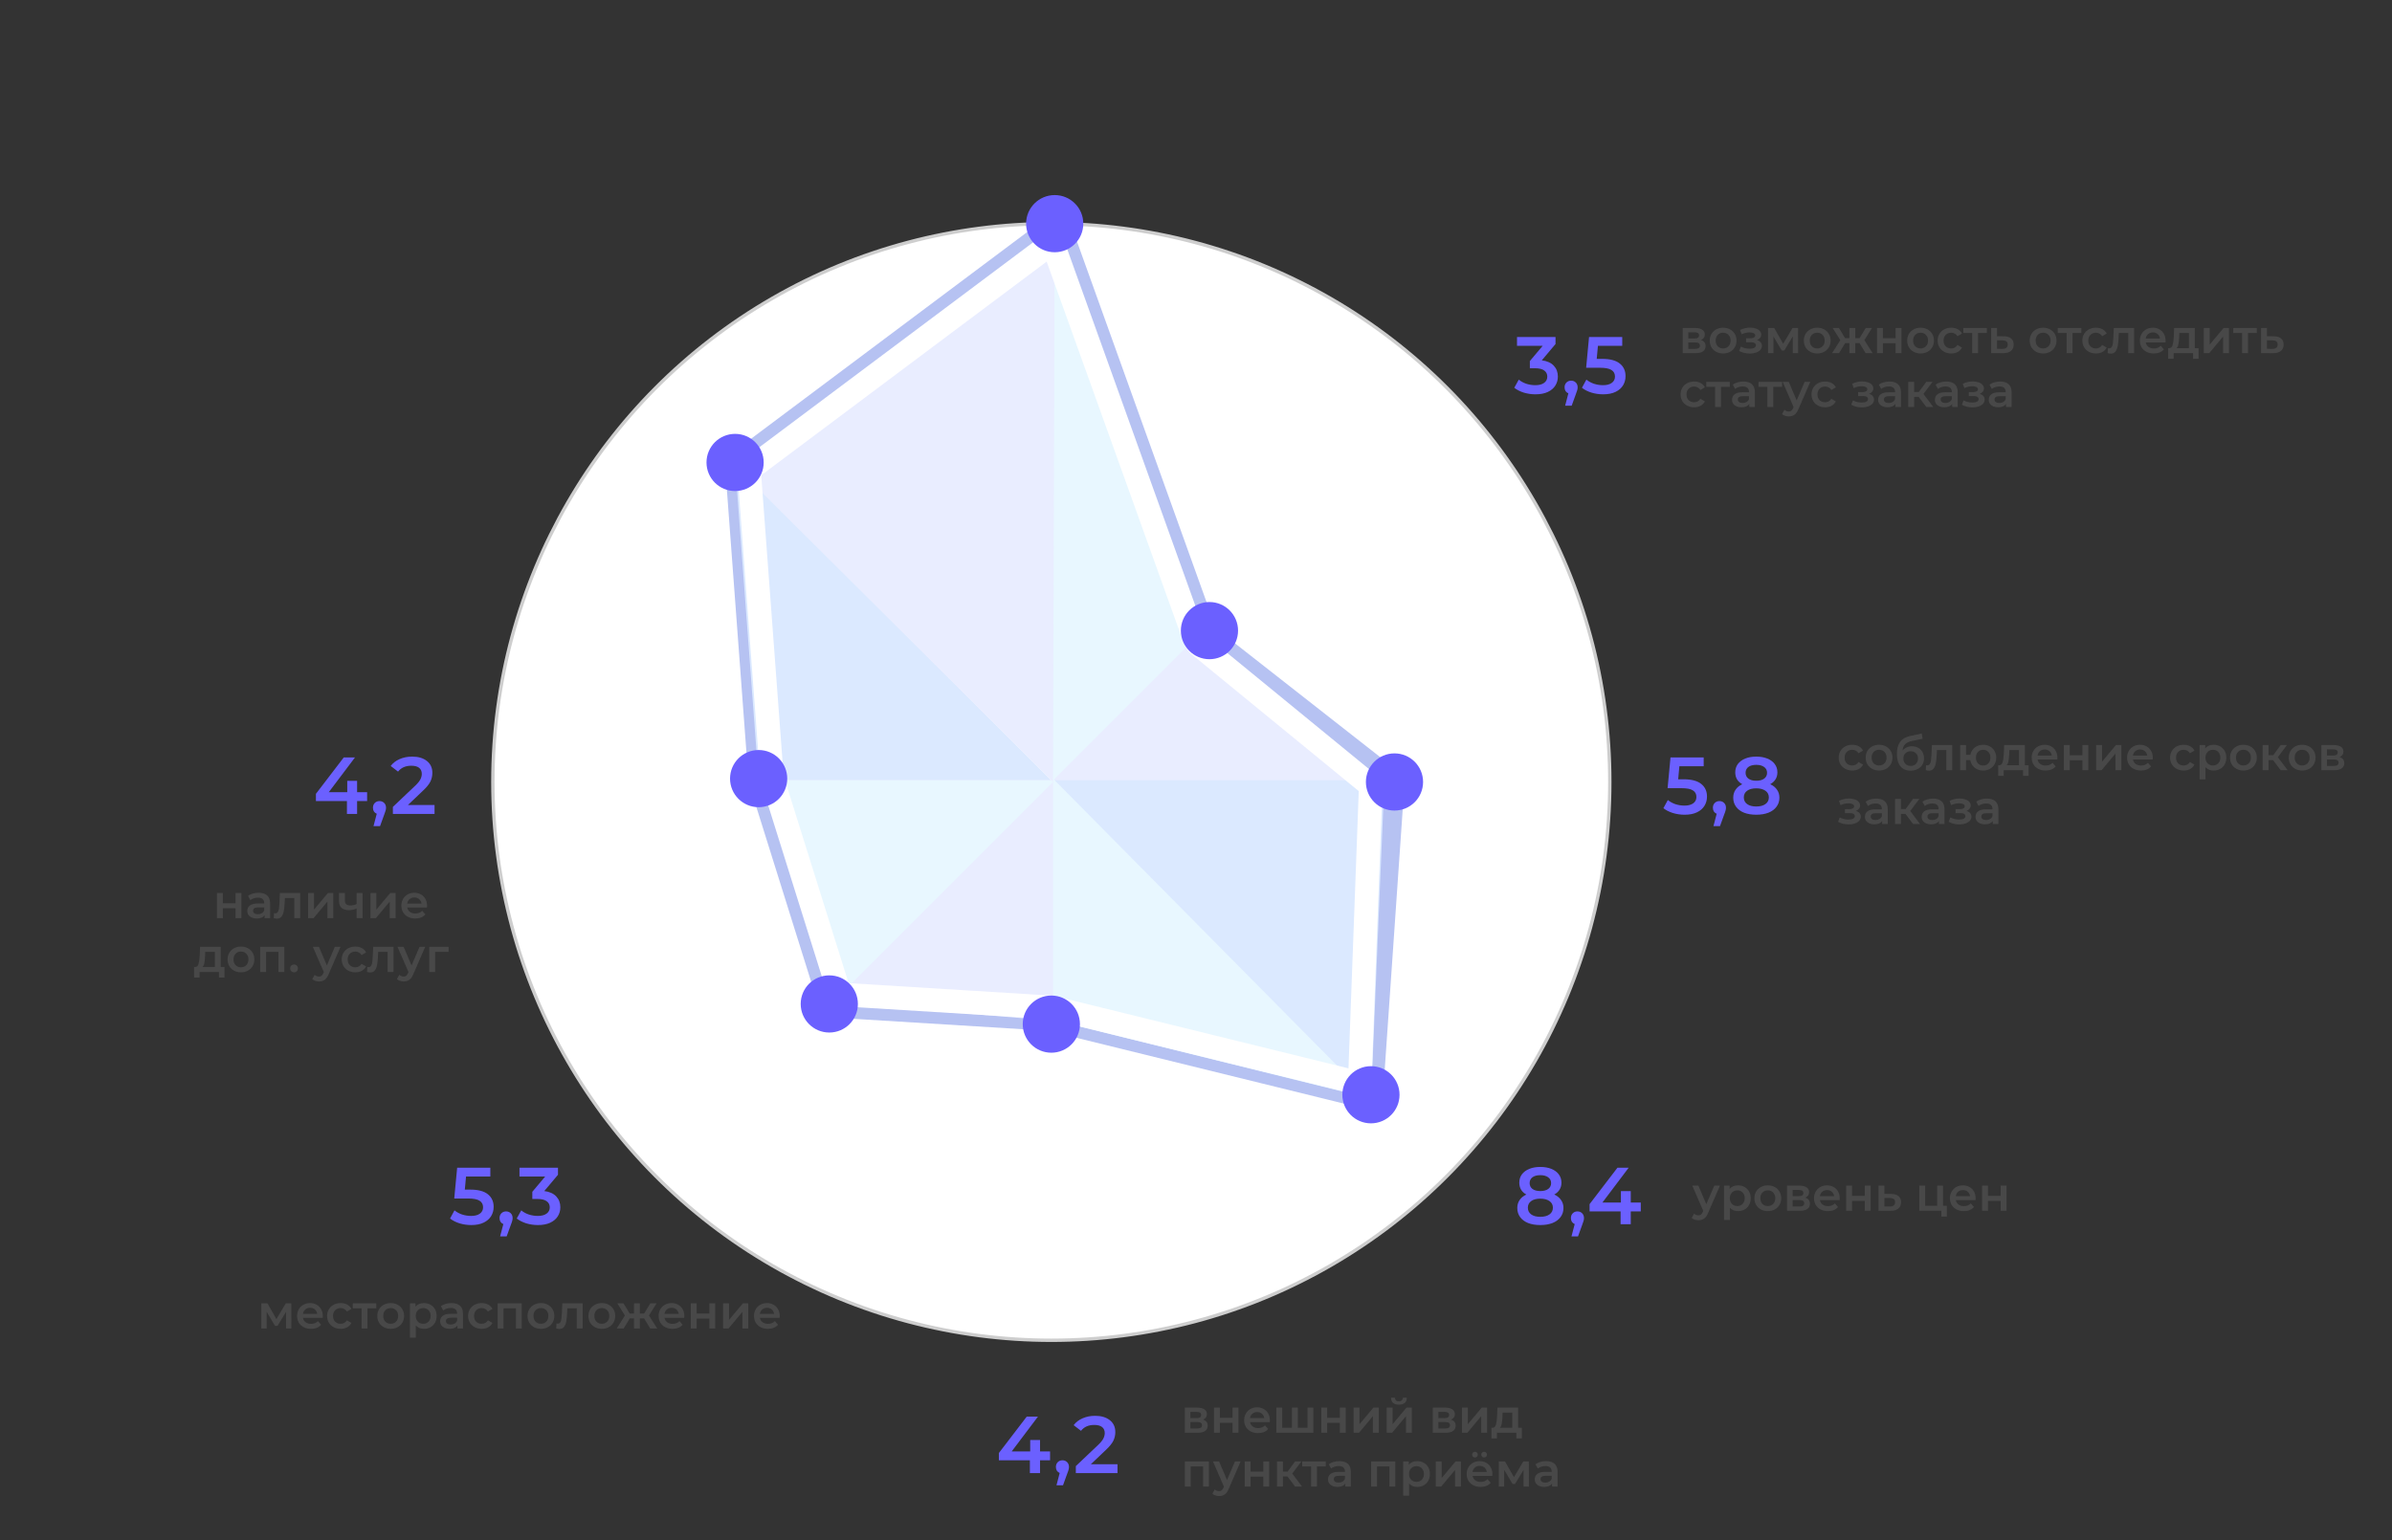 <?xml version="1.0" encoding="UTF-8"?> <svg xmlns="http://www.w3.org/2000/svg" width="711" height="458" viewBox="0 0 711 458" fill="none"><rect x="0" y="0" width="711" height="458" fill="#333333" stroke="none"/> <g clip-path="url(#clip0_42_292)"> <circle cx="312.5" cy="232.5" r="166" fill="white" stroke="#CECECE"></circle> <path d="M314.5 66.5L219 138L226 232L247 299L312 303L407.5 326.5L414 232.5L358.5 189L314.5 66.5Z" stroke="#B6C2F2" stroke-width="7" stroke-linejoin="round"></path> <path d="M357.5 188L312.5 233V67L357.5 188Z" fill="#E8F7FF"></path> <path d="M357 188L312 233H410.5L357 188Z" fill="#E9EDFF"></path> <path d="M407.5 327.5L313 232H411.5L407.5 327.5Z" fill="#DBE9FF"></path> <path d="M407 326.5L312.5 231L312 303L407 326.5Z" fill="#E8F7FF"></path> <path d="M247 298L313 232V303.5L247 298Z" fill="#E9EDFF"></path> <path d="M247 298.5L313.5 232H226.5L247 298.5Z" fill="#E8F7FF"></path> <path d="M218.5 138L312.5 232H225.5L218.5 138Z" fill="#DBE9FF"></path> <path d="M313 232.5L313.5 68.5L220 140L313 232.5Z" fill="#E9EDFF"></path> <path d="M407.438 233.607L404.162 322.074L312.836 299.601C312.632 299.551 312.425 299.52 312.215 299.507L249.619 295.655L229.46 231.338L222.633 139.652L312.807 72.14L355.206 190.183C355.42 190.779 355.792 191.306 356.282 191.708L407.438 233.607Z" stroke="white" stroke-width="7" stroke-linejoin="round"></path> <circle cx="414.5" cy="232.5" r="8.5" fill="#6B60FF"></circle> <circle cx="359.5" cy="187.5" r="8.5" fill="#6B60FF"></circle> <circle cx="407.5" cy="325.5" r="8.5" fill="#6B60FF"></circle> <circle cx="312.5" cy="304.5" r="8.5" fill="#6B60FF"></circle> <circle cx="246.5" cy="298.5" r="8.5" fill="#6B60FF"></circle> <circle cx="218.5" cy="137.5" r="8.5" fill="#6B60FF"></circle> <circle cx="313.5" cy="66.5" r="8.5" fill="#6B60FF"></circle> <circle cx="225.5" cy="231.5" r="8.5" fill="#6B60FF"></circle> <path d="M458.286 107.136C459.838 107.328 461.022 107.856 461.838 108.72C462.654 109.584 463.062 110.664 463.062 111.96C463.062 112.936 462.814 113.824 462.318 114.624C461.822 115.424 461.07 116.064 460.062 116.544C459.07 117.008 457.854 117.24 456.414 117.24C455.214 117.24 454.054 117.072 452.934 116.736C451.83 116.384 450.886 115.904 450.102 115.296L451.446 112.872C452.054 113.384 452.79 113.792 453.654 114.096C454.534 114.384 455.438 114.528 456.366 114.528C457.47 114.528 458.334 114.304 458.958 113.856C459.598 113.392 459.918 112.768 459.918 111.984C459.918 111.2 459.614 110.592 459.006 110.16C458.414 109.712 457.502 109.488 456.27 109.488H454.734V107.352L458.55 102.816H450.918V100.2H462.366V102.288L458.286 107.136ZM466.999 113.184C467.559 113.184 468.023 113.368 468.391 113.736C468.759 114.104 468.943 114.584 468.943 115.176C468.943 115.432 468.903 115.704 468.823 115.992C468.759 116.264 468.615 116.68 468.391 117.24L467.167 120.624H465.223L466.183 116.952C465.831 116.808 465.551 116.584 465.343 116.28C465.151 115.96 465.055 115.592 465.055 115.176C465.055 114.584 465.239 114.104 465.607 113.736C465.975 113.368 466.439 113.184 466.999 113.184ZM476.218 106.704C478.586 106.704 480.338 107.168 481.474 108.096C482.61 109.008 483.178 110.256 483.178 111.84C483.178 112.848 482.93 113.76 482.434 114.576C481.938 115.392 481.194 116.04 480.202 116.52C479.21 117 477.986 117.24 476.53 117.24C475.33 117.24 474.17 117.072 473.05 116.736C471.93 116.384 470.986 115.904 470.218 115.296L471.538 112.872C472.162 113.384 472.906 113.792 473.77 114.096C474.65 114.384 475.554 114.528 476.482 114.528C477.586 114.528 478.45 114.304 479.074 113.856C479.714 113.392 480.034 112.76 480.034 111.96C480.034 111.096 479.69 110.448 479.002 110.016C478.33 109.568 477.17 109.344 475.522 109.344H471.466L472.33 100.2H482.194V102.816H474.97L474.61 106.704H476.218Z" fill="#6B60FF"></path> <path d="M505.594 101.108C506.518 101.388 506.98 101.985 506.98 102.9C506.98 103.572 506.728 104.09 506.224 104.454C505.72 104.818 504.973 105 503.984 105H500.176V97.524H503.83C504.745 97.524 505.459 97.692 505.972 98.028C506.485 98.364 506.742 98.84 506.742 99.456C506.742 99.839 506.639 100.17 506.434 100.45C506.238 100.73 505.958 100.949 505.594 101.108ZM501.842 100.646H503.676C504.581 100.646 505.034 100.333 505.034 99.708C505.034 99.101 504.581 98.798 503.676 98.798H501.842V100.646ZM503.844 103.726C504.805 103.726 505.286 103.413 505.286 102.788C505.286 102.461 505.174 102.219 504.95 102.06C504.726 101.892 504.376 101.808 503.9 101.808H501.842V103.726H503.844ZM512.176 105.098C511.42 105.098 510.739 104.935 510.132 104.608C509.525 104.281 509.049 103.829 508.704 103.25C508.368 102.662 508.2 101.999 508.2 101.262C508.2 100.525 508.368 99.867 508.704 99.288C509.049 98.709 509.525 98.257 510.132 97.93C510.739 97.603 511.42 97.44 512.176 97.44C512.941 97.44 513.627 97.603 514.234 97.93C514.841 98.257 515.312 98.709 515.648 99.288C515.993 99.867 516.166 100.525 516.166 101.262C516.166 101.999 515.993 102.662 515.648 103.25C515.312 103.829 514.841 104.281 514.234 104.608C513.627 104.935 512.941 105.098 512.176 105.098ZM512.176 103.6C512.82 103.6 513.352 103.385 513.772 102.956C514.192 102.527 514.402 101.962 514.402 101.262C514.402 100.562 514.192 99.997 513.772 99.568C513.352 99.139 512.82 98.924 512.176 98.924C511.532 98.924 511 99.139 510.58 99.568C510.169 99.997 509.964 100.562 509.964 101.262C509.964 101.962 510.169 102.527 510.58 102.956C511 103.385 511.532 103.6 512.176 103.6ZM522.251 101.108C522.718 101.239 523.077 101.453 523.329 101.752C523.591 102.041 523.721 102.391 523.721 102.802C523.721 103.259 523.567 103.665 523.259 104.02C522.951 104.365 522.527 104.636 521.985 104.832C521.444 105.028 520.828 105.126 520.137 105.126C519.559 105.126 518.994 105.061 518.443 104.93C517.893 104.79 517.393 104.594 516.945 104.342L517.449 103.04C517.813 103.245 518.224 103.404 518.681 103.516C519.139 103.628 519.596 103.684 520.053 103.684C520.641 103.684 521.099 103.595 521.425 103.418C521.761 103.231 521.929 102.979 521.929 102.662C521.929 102.373 521.799 102.149 521.537 101.99C521.285 101.831 520.926 101.752 520.459 101.752H519.003V100.576H520.319C520.758 100.576 521.099 100.501 521.341 100.352C521.593 100.203 521.719 99.993 521.719 99.722C521.719 99.451 521.57 99.237 521.271 99.078C520.973 98.919 520.562 98.84 520.039 98.84C519.293 98.84 518.504 99.022 517.673 99.386L517.225 98.098C518.205 97.641 519.195 97.412 520.193 97.412C520.828 97.412 521.397 97.501 521.901 97.678C522.405 97.846 522.797 98.089 523.077 98.406C523.367 98.714 523.511 99.069 523.511 99.47C523.511 99.834 523.399 100.161 523.175 100.45C522.951 100.73 522.643 100.949 522.251 101.108ZM532.887 105V100.044L530.367 104.216H529.611L527.133 100.03V105H525.537V97.524H527.371L530.031 102.2L532.817 97.524H534.455L534.469 105H532.887ZM540.149 105.098C539.393 105.098 538.711 104.935 538.105 104.608C537.498 104.281 537.022 103.829 536.677 103.25C536.341 102.662 536.173 101.999 536.173 101.262C536.173 100.525 536.341 99.867 536.677 99.288C537.022 98.709 537.498 98.257 538.105 97.93C538.711 97.603 539.393 97.44 540.149 97.44C540.914 97.44 541.6 97.603 542.207 97.93C542.813 98.257 543.285 98.709 543.621 99.288C543.966 99.867 544.139 100.525 544.139 101.262C544.139 101.999 543.966 102.662 543.621 103.25C543.285 103.829 542.813 104.281 542.207 104.608C541.6 104.935 540.914 105.098 540.149 105.098ZM540.149 103.6C540.793 103.6 541.325 103.385 541.745 102.956C542.165 102.527 542.375 101.962 542.375 101.262C542.375 100.562 542.165 99.997 541.745 99.568C541.325 99.139 540.793 98.924 540.149 98.924C539.505 98.924 538.973 99.139 538.553 99.568C538.142 99.997 537.937 100.562 537.937 101.262C537.937 101.962 538.142 102.527 538.553 102.956C538.973 103.385 539.505 103.6 540.149 103.6ZM552.719 102.004H551.459V105H549.723V102.004H548.463L546.643 105H544.571L547.021 101.136L544.753 97.524H546.615L548.435 100.548H549.723V97.524H551.459V100.548H552.733L554.567 97.524H556.429L554.161 101.136L556.625 105H554.539L552.719 102.004ZM557.926 97.524H559.676V100.562H563.442V97.524H565.192V105H563.442V102.046H559.676V105H557.926V97.524ZM570.869 105.098C570.113 105.098 569.432 104.935 568.825 104.608C568.219 104.281 567.743 103.829 567.397 103.25C567.061 102.662 566.893 101.999 566.893 101.262C566.893 100.525 567.061 99.867 567.397 99.288C567.743 98.709 568.219 98.257 568.825 97.93C569.432 97.603 570.113 97.44 570.869 97.44C571.635 97.44 572.321 97.603 572.927 97.93C573.534 98.257 574.005 98.709 574.341 99.288C574.687 99.867 574.859 100.525 574.859 101.262C574.859 101.999 574.687 102.662 574.341 103.25C574.005 103.829 573.534 104.281 572.927 104.608C572.321 104.935 571.635 105.098 570.869 105.098ZM570.869 103.6C571.513 103.6 572.045 103.385 572.465 102.956C572.885 102.527 573.095 101.962 573.095 101.262C573.095 100.562 572.885 99.997 572.465 99.568C572.045 99.139 571.513 98.924 570.869 98.924C570.225 98.924 569.693 99.139 569.273 99.568C568.863 99.997 568.657 100.562 568.657 101.262C568.657 101.962 568.863 102.527 569.273 102.956C569.693 103.385 570.225 103.6 570.869 103.6ZM579.99 105.098C579.215 105.098 578.52 104.935 577.904 104.608C577.288 104.281 576.807 103.829 576.462 103.25C576.117 102.662 575.944 101.999 575.944 101.262C575.944 100.525 576.117 99.867 576.462 99.288C576.807 98.709 577.283 98.257 577.89 97.93C578.506 97.603 579.206 97.44 579.99 97.44C580.727 97.44 581.371 97.589 581.922 97.888C582.482 98.187 582.902 98.616 583.182 99.176L581.838 99.96C581.623 99.615 581.353 99.358 581.026 99.19C580.709 99.013 580.359 98.924 579.976 98.924C579.323 98.924 578.781 99.139 578.352 99.568C577.923 99.988 577.708 100.553 577.708 101.262C577.708 101.971 577.918 102.541 578.338 102.97C578.767 103.39 579.313 103.6 579.976 103.6C580.359 103.6 580.709 103.516 581.026 103.348C581.353 103.171 581.623 102.909 581.838 102.564L583.182 103.348C582.893 103.908 582.468 104.342 581.908 104.65C581.357 104.949 580.718 105.098 579.99 105.098ZM590.577 99.008H587.959V105H586.209V99.008H583.577V97.524H590.577V99.008ZM595.598 99.988C596.55 99.988 597.278 100.203 597.782 100.632C598.295 101.061 598.552 101.668 598.552 102.452C598.552 103.273 598.272 103.908 597.712 104.356C597.152 104.804 596.363 105.023 595.346 105.014L591.846 105V97.524H593.596V99.974L595.598 99.988ZM595.192 103.726C595.705 103.735 596.097 103.628 596.368 103.404C596.639 103.18 596.774 102.853 596.774 102.424C596.774 102.004 596.643 101.696 596.382 101.5C596.121 101.304 595.724 101.201 595.192 101.192L593.596 101.178V103.712L595.192 103.726ZM607.291 105.098C606.535 105.098 605.854 104.935 605.247 104.608C604.641 104.281 604.165 103.829 603.819 103.25C603.483 102.662 603.315 101.999 603.315 101.262C603.315 100.525 603.483 99.867 603.819 99.288C604.165 98.709 604.641 98.257 605.247 97.93C605.854 97.603 606.535 97.44 607.291 97.44C608.057 97.44 608.743 97.603 609.349 97.93C609.956 98.257 610.427 98.709 610.763 99.288C611.109 99.867 611.281 100.525 611.281 101.262C611.281 101.999 611.109 102.662 610.763 103.25C610.427 103.829 609.956 104.281 609.349 104.608C608.743 104.935 608.057 105.098 607.291 105.098ZM607.291 103.6C607.935 103.6 608.467 103.385 608.887 102.956C609.307 102.527 609.517 101.962 609.517 101.262C609.517 100.562 609.307 99.997 608.887 99.568C608.467 99.139 607.935 98.924 607.291 98.924C606.647 98.924 606.115 99.139 605.695 99.568C605.285 99.997 605.079 100.562 605.079 101.262C605.079 101.962 605.285 102.527 605.695 102.956C606.115 103.385 606.647 103.6 607.291 103.6ZM618.659 99.008H616.041V105H614.291V99.008H611.659V97.524H618.659V99.008ZM623.002 105.098C622.227 105.098 621.532 104.935 620.916 104.608C620.3 104.281 619.819 103.829 619.474 103.25C619.128 102.662 618.956 101.999 618.956 101.262C618.956 100.525 619.128 99.867 619.474 99.288C619.819 98.709 620.295 98.257 620.902 97.93C621.518 97.603 622.218 97.44 623.002 97.44C623.739 97.44 624.383 97.589 624.934 97.888C625.494 98.187 625.914 98.616 626.194 99.176L624.85 99.96C624.635 99.615 624.364 99.358 624.038 99.19C623.72 99.013 623.37 98.924 622.988 98.924C622.334 98.924 621.793 99.139 621.364 99.568C620.934 99.988 620.72 100.553 620.72 101.262C620.72 101.971 620.93 102.541 621.35 102.97C621.779 103.39 622.325 103.6 622.988 103.6C623.37 103.6 623.72 103.516 624.038 103.348C624.364 103.171 624.635 102.909 624.85 102.564L626.194 103.348C625.904 103.908 625.48 104.342 624.92 104.65C624.369 104.949 623.73 105.098 623.002 105.098ZM634.347 97.524V105H632.597V99.008H629.797L629.727 100.492C629.68 101.481 629.587 102.312 629.447 102.984C629.316 103.647 629.087 104.174 628.761 104.566C628.443 104.949 628.005 105.14 627.445 105.14C627.183 105.14 626.861 105.089 626.479 104.986L626.563 103.516C626.693 103.544 626.805 103.558 626.899 103.558C627.253 103.558 627.519 103.418 627.697 103.138C627.874 102.849 627.986 102.508 628.033 102.116C628.089 101.715 628.135 101.145 628.173 100.408L628.299 97.524H634.347ZM643.703 101.304C643.703 101.425 643.694 101.598 643.675 101.822H637.809C637.912 102.373 638.178 102.811 638.607 103.138C639.046 103.455 639.587 103.614 640.231 103.614C641.053 103.614 641.729 103.343 642.261 102.802L643.199 103.88C642.863 104.281 642.439 104.585 641.925 104.79C641.412 104.995 640.833 105.098 640.189 105.098C639.368 105.098 638.645 104.935 638.019 104.608C637.394 104.281 636.909 103.829 636.563 103.25C636.227 102.662 636.059 101.999 636.059 101.262C636.059 100.534 636.223 99.881 636.549 99.302C636.885 98.714 637.347 98.257 637.935 97.93C638.523 97.603 639.186 97.44 639.923 97.44C640.651 97.44 641.3 97.603 641.869 97.93C642.448 98.247 642.896 98.7 643.213 99.288C643.54 99.867 643.703 100.539 643.703 101.304ZM639.923 98.84C639.363 98.84 638.887 99.008 638.495 99.344C638.113 99.671 637.879 100.109 637.795 100.66H642.037C641.963 100.119 641.734 99.68 641.351 99.344C640.969 99.008 640.493 98.84 639.923 98.84ZM653.502 103.516V106.666H651.864V105H646.096V106.666H644.472V103.516H644.822C645.298 103.497 645.62 103.194 645.788 102.606C645.965 102.009 646.082 101.169 646.138 100.086L646.236 97.524H652.396V103.516H653.502ZM647.734 100.212C647.696 101.071 647.626 101.771 647.524 102.312C647.421 102.853 647.234 103.255 646.964 103.516H650.646V99.008H647.776L647.734 100.212ZM655.065 97.524H656.815V102.452L660.945 97.524H662.541V105H660.791V100.072L656.675 105H655.065V97.524ZM670.817 99.008H668.199V105H666.449V99.008H663.817V97.524H670.817V99.008ZM675.838 99.988C676.79 99.988 677.518 100.203 678.022 100.632C678.535 101.061 678.792 101.668 678.792 102.452C678.792 103.273 678.512 103.908 677.952 104.356C677.392 104.804 676.603 105.023 675.586 105.014L672.086 105V97.524H673.836V99.974L675.838 99.988ZM675.432 103.726C675.945 103.735 676.337 103.628 676.608 103.404C676.879 103.18 677.014 102.853 677.014 102.424C677.014 102.004 676.883 101.696 676.622 101.5C676.361 101.304 675.964 101.201 675.432 101.192L673.836 101.178V103.712L675.432 103.726ZM503.578 121.098C502.803 121.098 502.108 120.935 501.492 120.608C500.876 120.281 500.395 119.829 500.05 119.25C499.705 118.662 499.532 117.999 499.532 117.262C499.532 116.525 499.705 115.867 500.05 115.288C500.395 114.709 500.871 114.257 501.478 113.93C502.094 113.603 502.794 113.44 503.578 113.44C504.315 113.44 504.959 113.589 505.51 113.888C506.07 114.187 506.49 114.616 506.77 115.176L505.426 115.96C505.211 115.615 504.941 115.358 504.614 115.19C504.297 115.013 503.947 114.924 503.564 114.924C502.911 114.924 502.369 115.139 501.94 115.568C501.511 115.988 501.296 116.553 501.296 117.262C501.296 117.971 501.506 118.541 501.926 118.97C502.355 119.39 502.901 119.6 503.564 119.6C503.947 119.6 504.297 119.516 504.614 119.348C504.941 119.171 505.211 118.909 505.426 118.564L506.77 119.348C506.481 119.908 506.056 120.342 505.496 120.65C504.945 120.949 504.306 121.098 503.578 121.098ZM514.164 115.008H511.546V121H509.796V115.008H507.164V113.524H514.164V115.008ZM518.22 113.44C519.321 113.44 520.161 113.706 520.74 114.238C521.328 114.761 521.622 115.554 521.622 116.618V121H519.97V120.09C519.755 120.417 519.447 120.669 519.046 120.846C518.654 121.014 518.178 121.098 517.618 121.098C517.058 121.098 516.568 121.005 516.148 120.818C515.728 120.622 515.401 120.356 515.168 120.02C514.944 119.675 514.832 119.287 514.832 118.858C514.832 118.186 515.079 117.649 515.574 117.248C516.078 116.837 516.866 116.632 517.94 116.632H519.872V116.52C519.872 115.997 519.713 115.596 519.396 115.316C519.088 115.036 518.626 114.896 518.01 114.896C517.59 114.896 517.174 114.961 516.764 115.092C516.362 115.223 516.022 115.405 515.742 115.638L515.056 114.364C515.448 114.065 515.919 113.837 516.47 113.678C517.02 113.519 517.604 113.44 518.22 113.44ZM517.982 119.824C518.42 119.824 518.808 119.726 519.144 119.53C519.489 119.325 519.732 119.035 519.872 118.662V117.794H518.066C517.058 117.794 516.554 118.125 516.554 118.788C516.554 119.105 516.68 119.357 516.932 119.544C517.184 119.731 517.534 119.824 517.982 119.824ZM529.709 115.008H527.091V121H525.341V115.008H522.709V113.524H529.709V115.008ZM538.089 113.524L534.589 121.602C534.263 122.414 533.866 122.983 533.399 123.31C532.933 123.646 532.368 123.814 531.705 123.814C531.332 123.814 530.963 123.753 530.599 123.632C530.235 123.511 529.937 123.343 529.703 123.128L530.403 121.84C530.571 121.999 530.767 122.125 530.991 122.218C531.225 122.311 531.458 122.358 531.691 122.358C531.999 122.358 532.251 122.279 532.447 122.12C532.653 121.961 532.839 121.695 533.007 121.322L533.133 121.028L529.871 113.524H531.691L534.043 119.054L536.409 113.524H538.089ZM542.502 121.098C541.727 121.098 541.032 120.935 540.416 120.608C539.8 120.281 539.319 119.829 538.974 119.25C538.628 118.662 538.456 117.999 538.456 117.262C538.456 116.525 538.628 115.867 538.974 115.288C539.319 114.709 539.795 114.257 540.402 113.93C541.018 113.603 541.718 113.44 542.502 113.44C543.239 113.44 543.883 113.589 544.434 113.888C544.994 114.187 545.414 114.616 545.694 115.176L544.35 115.96C544.135 115.615 543.864 115.358 543.538 115.19C543.22 115.013 542.87 114.924 542.488 114.924C541.834 114.924 541.293 115.139 540.864 115.568C540.434 115.988 540.22 116.553 540.22 117.262C540.22 117.971 540.43 118.541 540.85 118.97C541.279 119.39 541.825 119.6 542.488 119.6C542.87 119.6 543.22 119.516 543.538 119.348C543.864 119.171 544.135 118.909 544.35 118.564L545.694 119.348C545.404 119.908 544.98 120.342 544.42 120.65C543.869 120.949 543.23 121.098 542.502 121.098ZM555.57 117.108C556.036 117.239 556.396 117.453 556.648 117.752C556.909 118.041 557.04 118.391 557.04 118.802C557.04 119.259 556.886 119.665 556.578 120.02C556.27 120.365 555.845 120.636 555.304 120.832C554.762 121.028 554.146 121.126 553.456 121.126C552.877 121.126 552.312 121.061 551.762 120.93C551.211 120.79 550.712 120.594 550.264 120.342L550.768 119.04C551.132 119.245 551.542 119.404 552 119.516C552.457 119.628 552.914 119.684 553.372 119.684C553.96 119.684 554.417 119.595 554.744 119.418C555.08 119.231 555.248 118.979 555.248 118.662C555.248 118.373 555.117 118.149 554.856 117.99C554.604 117.831 554.244 117.752 553.778 117.752H552.322V116.576H553.638C554.076 116.576 554.417 116.501 554.66 116.352C554.912 116.203 555.038 115.993 555.038 115.722C555.038 115.451 554.888 115.237 554.59 115.078C554.291 114.919 553.88 114.84 553.358 114.84C552.611 114.84 551.822 115.022 550.992 115.386L550.544 114.098C551.524 113.641 552.513 113.412 553.512 113.412C554.146 113.412 554.716 113.501 555.22 113.678C555.724 113.846 556.116 114.089 556.396 114.406C556.685 114.714 556.83 115.069 556.83 115.47C556.83 115.834 556.718 116.161 556.494 116.45C556.27 116.73 555.962 116.949 555.57 117.108ZM561.642 113.44C562.743 113.44 563.583 113.706 564.162 114.238C564.75 114.761 565.044 115.554 565.044 116.618V121H563.392V120.09C563.177 120.417 562.869 120.669 562.468 120.846C562.076 121.014 561.6 121.098 561.04 121.098C560.48 121.098 559.99 121.005 559.57 120.818C559.15 120.622 558.823 120.356 558.59 120.02C558.366 119.675 558.254 119.287 558.254 118.858C558.254 118.186 558.501 117.649 558.996 117.248C559.5 116.837 560.288 116.632 561.362 116.632H563.294V116.52C563.294 115.997 563.135 115.596 562.818 115.316C562.51 115.036 562.048 114.896 561.432 114.896C561.012 114.896 560.596 114.961 560.186 115.092C559.784 115.223 559.444 115.405 559.164 115.638L558.478 114.364C558.87 114.065 559.341 113.837 559.892 113.678C560.442 113.519 561.026 113.44 561.642 113.44ZM561.404 119.824C561.842 119.824 562.23 119.726 562.566 119.53C562.911 119.325 563.154 119.035 563.294 118.662V117.794H561.488C560.48 117.794 559.976 118.125 559.976 118.788C559.976 119.105 560.102 119.357 560.354 119.544C560.606 119.731 560.956 119.824 561.404 119.824ZM570.317 118.004H568.959V121H567.209V113.524H568.959V116.548H570.359L572.571 113.524H574.447L571.731 117.122L574.629 121H572.571L570.317 118.004ZM578.513 113.44C579.614 113.44 580.454 113.706 581.033 114.238C581.621 114.761 581.915 115.554 581.915 116.618V121H580.263V120.09C580.048 120.417 579.74 120.669 579.339 120.846C578.947 121.014 578.471 121.098 577.911 121.098C577.351 121.098 576.861 121.005 576.441 120.818C576.021 120.622 575.694 120.356 575.461 120.02C575.237 119.675 575.125 119.287 575.125 118.858C575.125 118.186 575.372 117.649 575.867 117.248C576.371 116.837 577.159 116.632 578.233 116.632H580.165V116.52C580.165 115.997 580.006 115.596 579.689 115.316C579.381 115.036 578.919 114.896 578.303 114.896C577.883 114.896 577.467 114.961 577.057 115.092C576.655 115.223 576.315 115.405 576.035 115.638L575.349 114.364C575.741 114.065 576.212 113.837 576.763 113.678C577.313 113.519 577.897 113.44 578.513 113.44ZM578.275 119.824C578.713 119.824 579.101 119.726 579.437 119.53C579.782 119.325 580.025 119.035 580.165 118.662V117.794H578.359C577.351 117.794 576.847 118.125 576.847 118.788C576.847 119.105 576.973 119.357 577.225 119.544C577.477 119.731 577.827 119.824 578.275 119.824ZM588.451 117.108C588.917 117.239 589.277 117.453 589.529 117.752C589.79 118.041 589.921 118.391 589.921 118.802C589.921 119.259 589.767 119.665 589.459 120.02C589.151 120.365 588.726 120.636 588.185 120.832C587.643 121.028 587.027 121.126 586.337 121.126C585.758 121.126 585.193 121.061 584.643 120.93C584.092 120.79 583.593 120.594 583.145 120.342L583.649 119.04C584.013 119.245 584.423 119.404 584.881 119.516C585.338 119.628 585.795 119.684 586.253 119.684C586.841 119.684 587.298 119.595 587.625 119.418C587.961 119.231 588.129 118.979 588.129 118.662C588.129 118.373 587.998 118.149 587.737 117.99C587.485 117.831 587.125 117.752 586.659 117.752H585.203V116.576H586.519C586.957 116.576 587.298 116.501 587.541 116.352C587.793 116.203 587.919 115.993 587.919 115.722C587.919 115.451 587.769 115.237 587.471 115.078C587.172 114.919 586.761 114.84 586.239 114.84C585.492 114.84 584.703 115.022 583.873 115.386L583.425 114.098C584.405 113.641 585.394 113.412 586.393 113.412C587.027 113.412 587.597 113.501 588.101 113.678C588.605 113.846 588.997 114.089 589.277 114.406C589.566 114.714 589.711 115.069 589.711 115.47C589.711 115.834 589.599 116.161 589.375 116.45C589.151 116.73 588.843 116.949 588.451 117.108ZM594.523 113.44C595.624 113.44 596.464 113.706 597.043 114.238C597.631 114.761 597.925 115.554 597.925 116.618V121H596.273V120.09C596.058 120.417 595.75 120.669 595.349 120.846C594.957 121.014 594.481 121.098 593.921 121.098C593.361 121.098 592.871 121.005 592.451 120.818C592.031 120.622 591.704 120.356 591.471 120.02C591.247 119.675 591.135 119.287 591.135 118.858C591.135 118.186 591.382 117.649 591.877 117.248C592.381 116.837 593.169 116.632 594.243 116.632H596.175V116.52C596.175 115.997 596.016 115.596 595.699 115.316C595.391 115.036 594.929 114.896 594.313 114.896C593.893 114.896 593.477 114.961 593.067 115.092C592.665 115.223 592.325 115.405 592.045 115.638L591.359 114.364C591.751 114.065 592.222 113.837 592.773 113.678C593.323 113.519 593.907 113.44 594.523 113.44ZM594.285 119.824C594.723 119.824 595.111 119.726 595.447 119.53C595.792 119.325 596.035 119.035 596.175 118.662V117.794H594.369C593.361 117.794 592.857 118.125 592.857 118.788C592.857 119.105 592.983 119.357 593.235 119.544C593.487 119.731 593.837 119.824 594.285 119.824Z" fill="#484848"></path> <path d="M550.578 229.098C549.803 229.098 549.108 228.935 548.492 228.608C547.876 228.281 547.395 227.829 547.05 227.25C546.705 226.662 546.532 225.999 546.532 225.262C546.532 224.525 546.705 223.867 547.05 223.288C547.395 222.709 547.871 222.257 548.478 221.93C549.094 221.603 549.794 221.44 550.578 221.44C551.315 221.44 551.959 221.589 552.51 221.888C553.07 222.187 553.49 222.616 553.77 223.176L552.426 223.96C552.211 223.615 551.941 223.358 551.614 223.19C551.297 223.013 550.947 222.924 550.564 222.924C549.911 222.924 549.369 223.139 548.94 223.568C548.511 223.988 548.296 224.553 548.296 225.262C548.296 225.971 548.506 226.541 548.926 226.97C549.355 227.39 549.901 227.6 550.564 227.6C550.947 227.6 551.297 227.516 551.614 227.348C551.941 227.171 552.211 226.909 552.426 226.564L553.77 227.348C553.481 227.908 553.056 228.342 552.496 228.65C551.945 228.949 551.306 229.098 550.578 229.098ZM558.533 229.098C557.777 229.098 557.096 228.935 556.489 228.608C555.883 228.281 555.407 227.829 555.061 227.25C554.725 226.662 554.557 225.999 554.557 225.262C554.557 224.525 554.725 223.867 555.061 223.288C555.407 222.709 555.883 222.257 556.489 221.93C557.096 221.603 557.777 221.44 558.533 221.44C559.299 221.44 559.985 221.603 560.591 221.93C561.198 222.257 561.669 222.709 562.005 223.288C562.351 223.867 562.523 224.525 562.523 225.262C562.523 225.999 562.351 226.662 562.005 227.25C561.669 227.829 561.198 228.281 560.591 228.608C559.985 228.935 559.299 229.098 558.533 229.098ZM558.533 227.6C559.177 227.6 559.709 227.385 560.129 226.956C560.549 226.527 560.759 225.962 560.759 225.262C560.759 224.562 560.549 223.997 560.129 223.568C559.709 223.139 559.177 222.924 558.533 222.924C557.889 222.924 557.357 223.139 556.937 223.568C556.527 223.997 556.321 224.562 556.321 225.262C556.321 225.962 556.527 226.527 556.937 226.956C557.357 227.385 557.889 227.6 558.533 227.6ZM568.298 221.888C569.008 221.888 569.633 222.042 570.174 222.35C570.716 222.649 571.136 223.069 571.434 223.61C571.742 224.151 571.896 224.772 571.896 225.472C571.896 226.191 571.728 226.83 571.392 227.39C571.056 227.941 570.585 228.37 569.978 228.678C569.372 228.986 568.681 229.14 567.906 229.14C566.609 229.14 565.606 228.711 564.896 227.852C564.187 226.993 563.832 225.757 563.832 224.142C563.832 222.639 564.154 221.449 564.798 220.572C565.442 219.695 566.427 219.116 567.752 218.836L571.224 218.094L571.476 219.662L568.326 220.306C567.421 220.493 566.744 220.81 566.296 221.258C565.848 221.706 565.587 222.336 565.512 223.148C565.848 222.747 566.254 222.439 566.73 222.224C567.206 222 567.729 221.888 568.298 221.888ZM567.948 227.726C568.592 227.726 569.11 227.521 569.502 227.11C569.904 226.69 570.104 226.158 570.104 225.514C570.104 224.87 569.904 224.352 569.502 223.96C569.11 223.568 568.592 223.372 567.948 223.372C567.295 223.372 566.768 223.568 566.366 223.96C565.965 224.352 565.764 224.87 565.764 225.514C565.764 226.167 565.965 226.699 566.366 227.11C566.777 227.521 567.304 227.726 567.948 227.726ZM580.284 221.524V229H578.534V223.008H575.734L575.664 224.492C575.617 225.481 575.524 226.312 575.384 226.984C575.253 227.647 575.025 228.174 574.698 228.566C574.381 228.949 573.942 229.14 573.382 229.14C573.121 229.14 572.799 229.089 572.416 228.986L572.5 227.516C572.631 227.544 572.743 227.558 572.836 227.558C573.191 227.558 573.457 227.418 573.634 227.138C573.811 226.849 573.923 226.508 573.97 226.116C574.026 225.715 574.073 225.145 574.11 224.408L574.236 221.524H580.284ZM589.473 221.44C590.22 221.44 590.887 221.603 591.475 221.93C592.063 222.247 592.525 222.7 592.861 223.288C593.197 223.867 593.365 224.525 593.365 225.262C593.365 225.999 593.197 226.662 592.861 227.25C592.525 227.829 592.063 228.281 591.475 228.608C590.887 228.935 590.22 229.098 589.473 229.098C588.82 229.098 588.222 228.972 587.681 228.72C587.14 228.459 586.692 228.095 586.337 227.628C585.982 227.152 585.754 226.611 585.651 226.004H584.391V229H582.641V221.524H584.391V224.422H585.679C585.791 223.834 586.024 223.316 586.379 222.868C586.734 222.411 587.177 222.061 587.709 221.818C588.241 221.566 588.829 221.44 589.473 221.44ZM589.473 227.614C589.884 227.614 590.252 227.521 590.579 227.334C590.906 227.138 591.162 226.863 591.349 226.508C591.536 226.144 591.629 225.729 591.629 225.262C591.629 224.553 591.424 223.988 591.013 223.568C590.612 223.139 590.098 222.924 589.473 222.924C588.848 222.924 588.334 223.139 587.933 223.568C587.532 223.988 587.331 224.553 587.331 225.262C587.331 225.971 587.532 226.541 587.933 226.97C588.344 227.399 588.857 227.614 589.473 227.614ZM602.98 227.516V230.666H601.342V229H595.574V230.666H593.95V227.516H594.3C594.776 227.497 595.098 227.194 595.266 226.606C595.444 226.009 595.56 225.169 595.616 224.086L595.714 221.524H601.874V227.516H602.98ZM597.212 224.212C597.175 225.071 597.105 225.771 597.002 226.312C596.9 226.853 596.713 227.255 596.442 227.516H600.124V223.008H597.254L597.212 224.212ZM611.543 225.304C611.543 225.425 611.534 225.598 611.515 225.822H605.649C605.752 226.373 606.018 226.811 606.447 227.138C606.886 227.455 607.427 227.614 608.071 227.614C608.893 227.614 609.569 227.343 610.101 226.802L611.039 227.88C610.703 228.281 610.279 228.585 609.765 228.79C609.252 228.995 608.673 229.098 608.029 229.098C607.208 229.098 606.485 228.935 605.859 228.608C605.234 228.281 604.749 227.829 604.403 227.25C604.067 226.662 603.899 225.999 603.899 225.262C603.899 224.534 604.063 223.881 604.389 223.302C604.725 222.714 605.187 222.257 605.775 221.93C606.363 221.603 607.026 221.44 607.763 221.44C608.491 221.44 609.14 221.603 609.709 221.93C610.288 222.247 610.736 222.7 611.053 223.288C611.38 223.867 611.543 224.539 611.543 225.304ZM607.763 222.84C607.203 222.84 606.727 223.008 606.335 223.344C605.953 223.671 605.719 224.109 605.635 224.66H609.877C609.803 224.119 609.574 223.68 609.191 223.344C608.809 223.008 608.333 222.84 607.763 222.84ZM613.457 221.524H615.207V224.562H618.973V221.524H620.723V229H618.973V226.046H615.207V229H613.457V221.524ZM623.069 221.524H624.819V226.452L628.949 221.524H630.545V229H628.795V224.072L624.679 229H623.069V221.524ZM639.899 225.304C639.899 225.425 639.889 225.598 639.871 225.822H634.005C634.107 226.373 634.373 226.811 634.803 227.138C635.241 227.455 635.783 227.614 636.427 227.614C637.248 227.614 637.925 227.343 638.457 226.802L639.395 227.88C639.059 228.281 638.634 228.585 638.121 228.79C637.607 228.995 637.029 229.098 636.385 229.098C635.563 229.098 634.84 228.935 634.215 228.608C633.589 228.281 633.104 227.829 632.759 227.25C632.423 226.662 632.255 225.999 632.255 225.262C632.255 224.534 632.418 223.881 632.745 223.302C633.081 222.714 633.543 222.257 634.131 221.93C634.719 221.603 635.381 221.44 636.119 221.44C636.847 221.44 637.495 221.603 638.065 221.93C638.643 222.247 639.091 222.7 639.409 223.288C639.735 223.867 639.899 224.539 639.899 225.304ZM636.119 222.84C635.559 222.84 635.083 223.008 634.691 223.344C634.308 223.671 634.075 224.109 633.991 224.66H638.233C638.158 224.119 637.929 223.68 637.547 223.344C637.164 223.008 636.688 222.84 636.119 222.84ZM649.084 229.098C648.309 229.098 647.614 228.935 646.998 228.608C646.382 228.281 645.901 227.829 645.556 227.25C645.211 226.662 645.038 225.999 645.038 225.262C645.038 224.525 645.211 223.867 645.556 223.288C645.901 222.709 646.377 222.257 646.984 221.93C647.6 221.603 648.3 221.44 649.084 221.44C649.821 221.44 650.465 221.589 651.016 221.888C651.576 222.187 651.996 222.616 652.276 223.176L650.932 223.96C650.717 223.615 650.447 223.358 650.12 223.19C649.803 223.013 649.453 222.924 649.07 222.924C648.417 222.924 647.875 223.139 647.446 223.568C647.017 223.988 646.802 224.553 646.802 225.262C646.802 225.971 647.012 226.541 647.432 226.97C647.861 227.39 648.407 227.6 649.07 227.6C649.453 227.6 649.803 227.516 650.12 227.348C650.447 227.171 650.717 226.909 650.932 226.564L652.276 227.348C651.987 227.908 651.562 228.342 651.002 228.65C650.451 228.949 649.812 229.098 649.084 229.098ZM657.961 221.44C658.689 221.44 659.337 221.599 659.907 221.916C660.485 222.233 660.938 222.681 661.265 223.26C661.591 223.839 661.755 224.506 661.755 225.262C661.755 226.018 661.591 226.69 661.265 227.278C660.938 227.857 660.485 228.305 659.907 228.622C659.337 228.939 658.689 229.098 657.961 229.098C656.953 229.098 656.155 228.762 655.567 228.09V231.716H653.817V221.524H655.483V222.504C655.772 222.149 656.127 221.883 656.547 221.706C656.976 221.529 657.447 221.44 657.961 221.44ZM657.765 227.6C658.409 227.6 658.936 227.385 659.347 226.956C659.767 226.527 659.977 225.962 659.977 225.262C659.977 224.562 659.767 223.997 659.347 223.568C658.936 223.139 658.409 222.924 657.765 222.924C657.345 222.924 656.967 223.022 656.631 223.218C656.295 223.405 656.029 223.675 655.833 224.03C655.637 224.385 655.539 224.795 655.539 225.262C655.539 225.729 655.637 226.139 655.833 226.494C656.029 226.849 656.295 227.124 656.631 227.32C656.967 227.507 657.345 227.6 657.765 227.6ZM666.828 229.098C666.072 229.098 665.391 228.935 664.784 228.608C664.178 228.281 663.702 227.829 663.356 227.25C663.02 226.662 662.852 225.999 662.852 225.262C662.852 224.525 663.02 223.867 663.356 223.288C663.702 222.709 664.178 222.257 664.784 221.93C665.391 221.603 666.072 221.44 666.828 221.44C667.594 221.44 668.28 221.603 668.886 221.93C669.493 222.257 669.964 222.709 670.3 223.288C670.646 223.867 670.818 224.525 670.818 225.262C670.818 225.999 670.646 226.662 670.3 227.25C669.964 227.829 669.493 228.281 668.886 228.608C668.28 228.935 667.594 229.098 666.828 229.098ZM666.828 227.6C667.472 227.6 668.004 227.385 668.424 226.956C668.844 226.527 669.054 225.962 669.054 225.262C669.054 224.562 668.844 223.997 668.424 223.568C668.004 223.139 667.472 222.924 666.828 222.924C666.184 222.924 665.652 223.139 665.232 223.568C664.822 223.997 664.616 224.562 664.616 225.262C664.616 225.962 664.822 226.527 665.232 226.956C665.652 227.385 666.184 227.6 666.828 227.6ZM675.655 226.004H674.297V229H672.547V221.524H674.297V224.548H675.697L677.909 221.524H679.785L677.069 225.122L679.967 229H677.909L675.655 226.004ZM684.287 229.098C683.531 229.098 682.85 228.935 682.243 228.608C681.637 228.281 681.161 227.829 680.815 227.25C680.479 226.662 680.311 225.999 680.311 225.262C680.311 224.525 680.479 223.867 680.815 223.288C681.161 222.709 681.637 222.257 682.243 221.93C682.85 221.603 683.531 221.44 684.287 221.44C685.053 221.44 685.739 221.603 686.345 221.93C686.952 222.257 687.423 222.709 687.759 223.288C688.105 223.867 688.277 224.525 688.277 225.262C688.277 225.999 688.105 226.662 687.759 227.25C687.423 227.829 686.952 228.281 686.345 228.608C685.739 228.935 685.053 229.098 684.287 229.098ZM684.287 227.6C684.931 227.6 685.463 227.385 685.883 226.956C686.303 226.527 686.513 225.962 686.513 225.262C686.513 224.562 686.303 223.997 685.883 223.568C685.463 223.139 684.931 222.924 684.287 222.924C683.643 222.924 683.111 223.139 682.691 223.568C682.281 223.997 682.075 224.562 682.075 225.262C682.075 225.962 682.281 226.527 682.691 226.956C683.111 227.385 683.643 227.6 684.287 227.6ZM695.424 225.108C696.348 225.388 696.81 225.985 696.81 226.9C696.81 227.572 696.558 228.09 696.054 228.454C695.55 228.818 694.803 229 693.814 229H690.006V221.524H693.66C694.575 221.524 695.289 221.692 695.802 222.028C696.315 222.364 696.572 222.84 696.572 223.456C696.572 223.839 696.469 224.17 696.264 224.45C696.068 224.73 695.788 224.949 695.424 225.108ZM691.672 224.646H693.506C694.411 224.646 694.864 224.333 694.864 223.708C694.864 223.101 694.411 222.798 693.506 222.798H691.672V224.646ZM693.674 227.726C694.635 227.726 695.116 227.413 695.116 226.788C695.116 226.461 695.004 226.219 694.78 226.06C694.556 225.892 694.206 225.808 693.73 225.808H691.672V227.726H693.674ZM551.642 241.108C552.109 241.239 552.468 241.453 552.72 241.752C552.981 242.041 553.112 242.391 553.112 242.802C553.112 243.259 552.958 243.665 552.65 244.02C552.342 244.365 551.917 244.636 551.376 244.832C550.835 245.028 550.219 245.126 549.528 245.126C548.949 245.126 548.385 245.061 547.834 244.93C547.283 244.79 546.784 244.594 546.336 244.342L546.84 243.04C547.204 243.245 547.615 243.404 548.072 243.516C548.529 243.628 548.987 243.684 549.444 243.684C550.032 243.684 550.489 243.595 550.816 243.418C551.152 243.231 551.32 242.979 551.32 242.662C551.32 242.373 551.189 242.149 550.928 241.99C550.676 241.831 550.317 241.752 549.85 241.752H548.394V240.576H549.71C550.149 240.576 550.489 240.501 550.732 240.352C550.984 240.203 551.11 239.993 551.11 239.722C551.11 239.451 550.961 239.237 550.662 239.078C550.363 238.919 549.953 238.84 549.43 238.84C548.683 238.84 547.895 239.022 547.064 239.386L546.616 238.098C547.596 237.641 548.585 237.412 549.584 237.412C550.219 237.412 550.788 237.501 551.292 237.678C551.796 237.846 552.188 238.089 552.468 238.406C552.757 238.714 552.902 239.069 552.902 239.47C552.902 239.834 552.79 240.161 552.566 240.45C552.342 240.73 552.034 240.949 551.642 241.108ZM557.714 237.44C558.815 237.44 559.655 237.706 560.234 238.238C560.822 238.761 561.116 239.554 561.116 240.618V245H559.464V244.09C559.249 244.417 558.941 244.669 558.54 244.846C558.148 245.014 557.672 245.098 557.112 245.098C556.552 245.098 556.062 245.005 555.642 244.818C555.222 244.622 554.895 244.356 554.662 244.02C554.438 243.675 554.326 243.287 554.326 242.858C554.326 242.186 554.573 241.649 555.068 241.248C555.572 240.837 556.361 240.632 557.434 240.632H559.366V240.52C559.366 239.997 559.207 239.596 558.89 239.316C558.582 239.036 558.12 238.896 557.504 238.896C557.084 238.896 556.669 238.961 556.258 239.092C555.857 239.223 555.516 239.405 555.236 239.638L554.55 238.364C554.942 238.065 555.413 237.837 555.964 237.678C556.515 237.519 557.098 237.44 557.714 237.44ZM557.476 243.824C557.915 243.824 558.302 243.726 558.638 243.53C558.983 243.325 559.226 243.035 559.366 242.662V241.794H557.56C556.552 241.794 556.048 242.125 556.048 242.788C556.048 243.105 556.174 243.357 556.426 243.544C556.678 243.731 557.028 243.824 557.476 243.824ZM566.389 242.004H565.031V245H563.281V237.524H565.031V240.548H566.431L568.643 237.524H570.519L567.803 241.122L570.701 245H568.643L566.389 242.004ZM574.585 237.44C575.686 237.44 576.526 237.706 577.105 238.238C577.693 238.761 577.987 239.554 577.987 240.618V245H576.335V244.09C576.12 244.417 575.812 244.669 575.411 244.846C575.019 245.014 574.543 245.098 573.983 245.098C573.423 245.098 572.933 245.005 572.513 244.818C572.093 244.622 571.766 244.356 571.533 244.02C571.309 243.675 571.197 243.287 571.197 242.858C571.197 242.186 571.444 241.649 571.939 241.248C572.443 240.837 573.232 240.632 574.305 240.632H576.237V240.52C576.237 239.997 576.078 239.596 575.761 239.316C575.453 239.036 574.991 238.896 574.375 238.896C573.955 238.896 573.54 238.961 573.129 239.092C572.728 239.223 572.387 239.405 572.107 239.638L571.421 238.364C571.813 238.065 572.284 237.837 572.835 237.678C573.386 237.519 573.969 237.44 574.585 237.44ZM574.347 243.824C574.786 243.824 575.173 243.726 575.509 243.53C575.854 243.325 576.097 243.035 576.237 242.662V241.794H574.431C573.423 241.794 572.919 242.125 572.919 242.788C572.919 243.105 573.045 243.357 573.297 243.544C573.549 243.731 573.899 243.824 574.347 243.824ZM584.523 241.108C584.99 241.239 585.349 241.453 585.601 241.752C585.862 242.041 585.993 242.391 585.993 242.802C585.993 243.259 585.839 243.665 585.531 244.02C585.223 244.365 584.798 244.636 584.257 244.832C583.716 245.028 583.1 245.126 582.409 245.126C581.83 245.126 581.266 245.061 580.715 244.93C580.164 244.79 579.665 244.594 579.217 244.342L579.721 243.04C580.085 243.245 580.496 243.404 580.953 243.516C581.41 243.628 581.868 243.684 582.325 243.684C582.913 243.684 583.37 243.595 583.697 243.418C584.033 243.231 584.201 242.979 584.201 242.662C584.201 242.373 584.07 242.149 583.809 241.99C583.557 241.831 583.198 241.752 582.731 241.752H581.275V240.576H582.591C583.03 240.576 583.37 240.501 583.613 240.352C583.865 240.203 583.991 239.993 583.991 239.722C583.991 239.451 583.842 239.237 583.543 239.078C583.244 238.919 582.834 238.84 582.311 238.84C581.564 238.84 580.776 239.022 579.945 239.386L579.497 238.098C580.477 237.641 581.466 237.412 582.465 237.412C583.1 237.412 583.669 237.501 584.173 237.678C584.677 237.846 585.069 238.089 585.349 238.406C585.638 238.714 585.783 239.069 585.783 239.47C585.783 239.834 585.671 240.161 585.447 240.45C585.223 240.73 584.915 240.949 584.523 241.108ZM590.595 237.44C591.696 237.44 592.536 237.706 593.115 238.238C593.703 238.761 593.997 239.554 593.997 240.618V245H592.345V244.09C592.13 244.417 591.822 244.669 591.421 244.846C591.029 245.014 590.553 245.098 589.993 245.098C589.433 245.098 588.943 245.005 588.523 244.818C588.103 244.622 587.776 244.356 587.543 244.02C587.319 243.675 587.207 243.287 587.207 242.858C587.207 242.186 587.454 241.649 587.949 241.248C588.453 240.837 589.241 240.632 590.315 240.632H592.247V240.52C592.247 239.997 592.088 239.596 591.771 239.316C591.463 239.036 591.001 238.896 590.385 238.896C589.965 238.896 589.549 238.961 589.139 239.092C588.737 239.223 588.397 239.405 588.117 239.638L587.431 238.364C587.823 238.065 588.294 237.837 588.845 237.678C589.395 237.519 589.979 237.44 590.595 237.44ZM590.357 243.824C590.795 243.824 591.183 243.726 591.519 243.53C591.864 243.325 592.107 243.035 592.247 242.662V241.794H590.441C589.433 241.794 588.929 242.125 588.929 242.788C588.929 243.105 589.055 243.357 589.307 243.544C589.559 243.731 589.909 243.824 590.357 243.824Z" fill="#484848"></path> <path d="M500.429 231.704C502.797 231.704 504.549 232.168 505.685 233.096C506.821 234.008 507.389 235.256 507.389 236.84C507.389 237.848 507.141 238.76 506.645 239.576C506.149 240.392 505.405 241.04 504.413 241.52C503.421 242 502.197 242.24 500.741 242.24C499.541 242.24 498.381 242.072 497.261 241.736C496.141 241.384 495.197 240.904 494.429 240.296L495.749 237.872C496.373 238.384 497.117 238.792 497.981 239.096C498.861 239.384 499.765 239.528 500.693 239.528C501.797 239.528 502.661 239.304 503.285 238.856C503.925 238.392 504.245 237.76 504.245 236.96C504.245 236.096 503.901 235.448 503.213 235.016C502.541 234.568 501.381 234.344 499.733 234.344H495.677L496.541 225.2H506.405V227.816H499.181L498.821 231.704H500.429ZM511.085 238.184C511.645 238.184 512.109 238.368 512.477 238.736C512.845 239.104 513.029 239.584 513.029 240.176C513.029 240.432 512.989 240.704 512.909 240.992C512.845 241.264 512.701 241.68 512.477 242.24L511.253 245.624H509.309L510.269 241.952C509.917 241.808 509.637 241.584 509.429 241.28C509.237 240.96 509.141 240.592 509.141 240.176C509.141 239.584 509.325 239.104 509.693 238.736C510.061 238.368 510.525 238.184 511.085 238.184ZM526.179 233.168C527.059 233.568 527.731 234.112 528.195 234.8C528.675 235.472 528.915 236.264 528.915 237.176C528.915 238.2 528.627 239.096 528.051 239.864C527.491 240.632 526.691 241.224 525.651 241.64C524.611 242.04 523.403 242.24 522.027 242.24C520.651 242.24 519.443 242.04 518.403 241.64C517.379 241.224 516.587 240.632 516.027 239.864C515.467 239.096 515.187 238.2 515.187 237.176C515.187 236.264 515.419 235.472 515.883 234.8C516.347 234.112 517.011 233.568 517.875 233.168C517.203 232.8 516.683 232.32 516.315 231.728C515.963 231.12 515.787 230.424 515.787 229.64C515.787 228.696 516.043 227.872 516.555 227.168C517.083 226.464 517.819 225.92 518.763 225.536C519.707 225.152 520.795 224.96 522.027 224.96C523.275 224.96 524.371 225.152 525.315 225.536C526.259 225.92 526.995 226.464 527.523 227.168C528.051 227.872 528.315 228.696 528.315 229.64C528.315 230.424 528.131 231.112 527.763 231.704C527.395 232.296 526.867 232.784 526.179 233.168ZM522.027 227.408C521.051 227.408 520.275 227.616 519.699 228.032C519.139 228.448 518.859 229.032 518.859 229.784C518.859 230.504 519.139 231.08 519.699 231.512C520.275 231.928 521.051 232.136 522.027 232.136C523.019 232.136 523.803 231.928 524.379 231.512C524.955 231.08 525.243 230.504 525.243 229.784C525.243 229.032 524.947 228.448 524.355 228.032C523.779 227.616 523.003 227.408 522.027 227.408ZM522.027 239.792C523.179 239.792 524.091 239.552 524.763 239.072C525.435 238.592 525.771 237.928 525.771 237.08C525.771 236.248 525.435 235.592 524.763 235.112C524.091 234.632 523.179 234.392 522.027 234.392C520.875 234.392 519.971 234.632 519.315 235.112C518.659 235.592 518.331 236.248 518.331 237.08C518.331 237.928 518.659 238.592 519.315 239.072C519.971 239.552 520.875 239.792 522.027 239.792Z" fill="#6B60FF"></path> <path d="M461.991 355.168C462.871 355.568 463.543 356.112 464.007 356.8C464.487 357.472 464.727 358.264 464.727 359.176C464.727 360.2 464.439 361.096 463.863 361.864C463.303 362.632 462.503 363.224 461.463 363.64C460.423 364.04 459.215 364.24 457.839 364.24C456.463 364.24 455.255 364.04 454.215 363.64C453.191 363.224 452.399 362.632 451.839 361.864C451.279 361.096 450.999 360.2 450.999 359.176C450.999 358.264 451.231 357.472 451.695 356.8C452.159 356.112 452.823 355.568 453.687 355.168C453.015 354.8 452.495 354.32 452.127 353.728C451.775 353.12 451.599 352.424 451.599 351.64C451.599 350.696 451.855 349.872 452.367 349.168C452.895 348.464 453.631 347.92 454.575 347.536C455.519 347.152 456.607 346.96 457.839 346.96C459.087 346.96 460.183 347.152 461.127 347.536C462.071 347.92 462.807 348.464 463.335 349.168C463.863 349.872 464.127 350.696 464.127 351.64C464.127 352.424 463.943 353.112 463.575 353.704C463.207 354.296 462.679 354.784 461.991 355.168ZM457.839 349.408C456.863 349.408 456.087 349.616 455.511 350.032C454.951 350.448 454.671 351.032 454.671 351.784C454.671 352.504 454.951 353.08 455.511 353.512C456.087 353.928 456.863 354.136 457.839 354.136C458.831 354.136 459.615 353.928 460.191 353.512C460.767 353.08 461.055 352.504 461.055 351.784C461.055 351.032 460.759 350.448 460.167 350.032C459.591 349.616 458.815 349.408 457.839 349.408ZM457.839 361.792C458.991 361.792 459.903 361.552 460.575 361.072C461.247 360.592 461.583 359.928 461.583 359.08C461.583 358.248 461.247 357.592 460.575 357.112C459.903 356.632 458.991 356.392 457.839 356.392C456.687 356.392 455.783 356.632 455.127 357.112C454.471 357.592 454.143 358.248 454.143 359.08C454.143 359.928 454.471 360.592 455.127 361.072C455.783 361.552 456.687 361.792 457.839 361.792ZM468.882 360.184C469.442 360.184 469.906 360.368 470.274 360.736C470.642 361.104 470.826 361.584 470.826 362.176C470.826 362.432 470.786 362.704 470.706 362.992C470.642 363.264 470.498 363.68 470.274 364.24L469.05 367.624H467.106L468.066 363.952C467.714 363.808 467.434 363.584 467.226 363.28C467.034 362.96 466.938 362.592 466.938 362.176C466.938 361.584 467.122 361.104 467.49 360.736C467.858 360.368 468.322 360.184 468.882 360.184ZM487.704 360.184H484.728V364H481.704V360.184H472.488V358.024L480.768 347.2H484.104L476.304 357.544H481.8V354.16H484.728V357.544H487.704V360.184Z" fill="#6B60FF"></path> <path d="M511.232 352.524L507.732 360.602C507.405 361.414 507.009 361.983 506.542 362.31C506.075 362.646 505.511 362.814 504.848 362.814C504.475 362.814 504.106 362.753 503.742 362.632C503.378 362.511 503.079 362.343 502.846 362.128L503.546 360.84C503.714 360.999 503.91 361.125 504.134 361.218C504.367 361.311 504.601 361.358 504.834 361.358C505.142 361.358 505.394 361.279 505.59 361.12C505.795 360.961 505.982 360.695 506.15 360.322L506.276 360.028L503.014 352.524H504.834L507.186 358.054L509.552 352.524H511.232ZM516.591 352.44C517.319 352.44 517.968 352.599 518.537 352.916C519.116 353.233 519.569 353.681 519.895 354.26C520.222 354.839 520.385 355.506 520.385 356.262C520.385 357.018 520.222 357.69 519.895 358.278C519.569 358.857 519.116 359.305 518.537 359.622C517.968 359.939 517.319 360.098 516.591 360.098C515.583 360.098 514.785 359.762 514.197 359.09V362.716H512.447V352.524H514.113V353.504C514.403 353.149 514.757 352.883 515.177 352.706C515.607 352.529 516.078 352.44 516.591 352.44ZM516.395 358.6C517.039 358.6 517.567 358.385 517.977 357.956C518.397 357.527 518.607 356.962 518.607 356.262C518.607 355.562 518.397 354.997 517.977 354.568C517.567 354.139 517.039 353.924 516.395 353.924C515.975 353.924 515.597 354.022 515.261 354.218C514.925 354.405 514.659 354.675 514.463 355.03C514.267 355.385 514.169 355.795 514.169 356.262C514.169 356.729 514.267 357.139 514.463 357.494C514.659 357.849 514.925 358.124 515.261 358.32C515.597 358.507 515.975 358.6 516.395 358.6ZM525.459 360.098C524.703 360.098 524.022 359.935 523.415 359.608C522.809 359.281 522.333 358.829 521.987 358.25C521.651 357.662 521.483 356.999 521.483 356.262C521.483 355.525 521.651 354.867 521.987 354.288C522.333 353.709 522.809 353.257 523.415 352.93C524.022 352.603 524.703 352.44 525.459 352.44C526.225 352.44 526.911 352.603 527.517 352.93C528.124 353.257 528.595 353.709 528.931 354.288C529.277 354.867 529.449 355.525 529.449 356.262C529.449 356.999 529.277 357.662 528.931 358.25C528.595 358.829 528.124 359.281 527.517 359.608C526.911 359.935 526.225 360.098 525.459 360.098ZM525.459 358.6C526.103 358.6 526.635 358.385 527.055 357.956C527.475 357.527 527.685 356.962 527.685 356.262C527.685 355.562 527.475 354.997 527.055 354.568C526.635 354.139 526.103 353.924 525.459 353.924C524.815 353.924 524.283 354.139 523.863 354.568C523.453 354.997 523.247 355.562 523.247 356.262C523.247 356.962 523.453 357.527 523.863 357.956C524.283 358.385 524.815 358.6 525.459 358.6ZM536.596 356.108C537.52 356.388 537.982 356.985 537.982 357.9C537.982 358.572 537.73 359.09 537.226 359.454C536.722 359.818 535.975 360 534.986 360H531.178V352.524H534.832C535.747 352.524 536.461 352.692 536.974 353.028C537.487 353.364 537.744 353.84 537.744 354.456C537.744 354.839 537.641 355.17 537.436 355.45C537.24 355.73 536.96 355.949 536.596 356.108ZM532.844 355.646H534.678C535.583 355.646 536.036 355.333 536.036 354.708C536.036 354.101 535.583 353.798 534.678 353.798H532.844V355.646ZM534.846 358.726C535.807 358.726 536.288 358.413 536.288 357.788C536.288 357.461 536.176 357.219 535.952 357.06C535.728 356.892 535.378 356.808 534.902 356.808H532.844V358.726H534.846ZM546.846 356.304C546.846 356.425 546.837 356.598 546.818 356.822H540.952C541.055 357.373 541.321 357.811 541.75 358.138C542.189 358.455 542.73 358.614 543.374 358.614C544.195 358.614 544.872 358.343 545.404 357.802L546.342 358.88C546.006 359.281 545.581 359.585 545.068 359.79C544.555 359.995 543.976 360.098 543.332 360.098C542.511 360.098 541.787 359.935 541.162 359.608C540.537 359.281 540.051 358.829 539.706 358.25C539.37 357.662 539.202 356.999 539.202 356.262C539.202 355.534 539.365 354.881 539.692 354.302C540.028 353.714 540.49 353.257 541.078 352.93C541.666 352.603 542.329 352.44 543.066 352.44C543.794 352.44 544.443 352.603 545.012 352.93C545.591 353.247 546.039 353.7 546.356 354.288C546.683 354.867 546.846 355.539 546.846 356.304ZM543.066 353.84C542.506 353.84 542.03 354.008 541.638 354.344C541.255 354.671 541.022 355.109 540.938 355.66H545.18C545.105 355.119 544.877 354.68 544.494 354.344C544.111 354.008 543.635 353.84 543.066 353.84ZM548.76 352.524H550.51V355.562H554.276V352.524H556.026V360H554.276V357.046H550.51V360H548.76V352.524ZM562.123 354.988C563.075 354.988 563.803 355.203 564.307 355.632C564.821 356.061 565.077 356.668 565.077 357.452C565.077 358.273 564.797 358.908 564.237 359.356C563.677 359.804 562.889 360.023 561.871 360.014L558.371 360V352.524H560.121V354.974L562.123 354.988ZM561.717 358.726C562.231 358.735 562.623 358.628 562.893 358.404C563.164 358.18 563.299 357.853 563.299 357.424C563.299 357.004 563.169 356.696 562.907 356.5C562.646 356.304 562.249 356.201 561.717 356.192L560.121 356.178V358.712L561.717 358.726ZM578.689 358.516V361.722H577.051V360H570.485V352.524H572.235V358.516H575.805V352.524H577.555V358.516H578.689ZM587.246 356.304C587.246 356.425 587.237 356.598 587.218 356.822H581.352C581.455 357.373 581.721 357.811 582.15 358.138C582.589 358.455 583.13 358.614 583.774 358.614C584.596 358.614 585.272 358.343 585.804 357.802L586.742 358.88C586.406 359.281 585.982 359.585 585.468 359.79C584.955 359.995 584.376 360.098 583.732 360.098C582.911 360.098 582.188 359.935 581.562 359.608C580.937 359.281 580.452 358.829 580.106 358.25C579.77 357.662 579.602 356.999 579.602 356.262C579.602 355.534 579.766 354.881 580.092 354.302C580.428 353.714 580.89 353.257 581.478 352.93C582.066 352.603 582.729 352.44 583.466 352.44C584.194 352.44 584.843 352.603 585.412 352.93C585.991 353.247 586.439 353.7 586.756 354.288C587.083 354.867 587.246 355.539 587.246 356.304ZM583.466 353.84C582.906 353.84 582.43 354.008 582.038 354.344C581.656 354.671 581.422 355.109 581.338 355.66H585.58C585.506 355.119 585.277 354.68 584.894 354.344C584.512 354.008 584.036 353.84 583.466 353.84ZM589.16 352.524H590.91V355.562H594.676V352.524H596.426V360H594.676V357.046H590.91V360H589.16V352.524Z" fill="#484848"></path> <path d="M312.122 434.184H309.146V438H306.122V434.184H296.906V432.024L305.186 421.2H308.522L300.722 431.544H306.218V428.16H309.146V431.544H312.122V434.184ZM315.8 434.184C316.36 434.184 316.824 434.368 317.192 434.736C317.56 435.104 317.744 435.584 317.744 436.176C317.744 436.432 317.704 436.704 317.624 436.992C317.56 437.264 317.416 437.68 317.192 438.24L315.968 441.624H314.024L314.984 437.952C314.632 437.808 314.352 437.584 314.144 437.28C313.952 436.96 313.856 436.592 313.856 436.176C313.856 435.584 314.04 435.104 314.408 434.736C314.776 434.368 315.24 434.184 315.8 434.184ZM332.165 435.36V438H319.781V435.912L326.453 429.576C327.205 428.856 327.709 428.232 327.965 427.704C328.237 427.16 328.373 426.624 328.373 426.096C328.373 425.312 328.109 424.712 327.581 424.296C327.053 423.88 326.277 423.672 325.253 423.672C323.541 423.672 322.229 424.256 321.317 425.424L319.133 423.744C319.789 422.864 320.669 422.184 321.773 421.704C322.893 421.208 324.141 420.96 325.517 420.96C327.341 420.96 328.797 421.392 329.885 422.256C330.973 423.12 331.517 424.296 331.517 425.784C331.517 426.696 331.325 427.552 330.941 428.352C330.557 429.152 329.821 430.064 328.733 431.088L324.245 435.36H332.165Z" fill="#6B60FF"></path> <path d="M357.594 422.108C358.518 422.388 358.98 422.985 358.98 423.9C358.98 424.572 358.728 425.09 358.224 425.454C357.72 425.818 356.973 426 355.984 426H352.176V418.524H355.83C356.745 418.524 357.459 418.692 357.972 419.028C358.485 419.364 358.742 419.84 358.742 420.456C358.742 420.839 358.639 421.17 358.434 421.45C358.238 421.73 357.958 421.949 357.594 422.108ZM353.842 421.646H355.676C356.581 421.646 357.034 421.333 357.034 420.708C357.034 420.101 356.581 419.798 355.676 419.798H353.842V421.646ZM355.844 424.726C356.805 424.726 357.286 424.413 357.286 423.788C357.286 423.461 357.174 423.219 356.95 423.06C356.726 422.892 356.376 422.808 355.9 422.808H353.842V424.726H355.844ZM360.844 418.524H362.594V421.562H366.36V418.524H368.11V426H366.36V423.046H362.594V426H360.844V418.524ZM377.455 422.304C377.455 422.425 377.446 422.598 377.427 422.822H371.561C371.664 423.373 371.93 423.811 372.359 424.138C372.798 424.455 373.339 424.614 373.983 424.614C374.805 424.614 375.481 424.343 376.013 423.802L376.951 424.88C376.615 425.281 376.191 425.585 375.677 425.79C375.164 425.995 374.585 426.098 373.941 426.098C373.12 426.098 372.397 425.935 371.771 425.608C371.146 425.281 370.661 424.829 370.315 424.25C369.979 423.662 369.811 422.999 369.811 422.262C369.811 421.534 369.975 420.881 370.301 420.302C370.637 419.714 371.099 419.257 371.687 418.93C372.275 418.603 372.938 418.44 373.675 418.44C374.403 418.44 375.052 418.603 375.621 418.93C376.2 419.247 376.648 419.7 376.965 420.288C377.292 420.867 377.455 421.539 377.455 422.304ZM373.675 419.84C373.115 419.84 372.639 420.008 372.247 420.344C371.865 420.671 371.631 421.109 371.547 421.66H375.789C375.715 421.119 375.486 420.68 375.103 420.344C374.721 420.008 374.245 419.84 373.675 419.84ZM390.387 418.524V426H379.369V418.524H381.119V424.516H384.017V418.524H385.767V424.516H388.637V418.524H390.387ZM392.74 418.524H394.49V421.562H398.256V418.524H400.006V426H398.256V423.046H394.49V426H392.74V418.524ZM402.352 418.524H404.102V423.452L408.232 418.524H409.828V426H408.078V421.072L403.962 426H402.352V418.524ZM412.182 418.524H413.932V423.452L418.062 418.524H419.658V426H417.908V421.072L413.792 426H412.182V418.524ZM415.808 417.642C415.052 417.642 414.473 417.469 414.072 417.124C413.68 416.769 413.479 416.256 413.47 415.584H414.632C414.641 415.92 414.744 416.186 414.94 416.382C415.145 416.578 415.43 416.676 415.794 416.676C416.149 416.676 416.429 416.578 416.634 416.382C416.849 416.186 416.961 415.92 416.97 415.584H418.16C418.151 416.256 417.945 416.769 417.544 417.124C417.143 417.469 416.564 417.642 415.808 417.642ZM431.299 422.108C432.223 422.388 432.685 422.985 432.685 423.9C432.685 424.572 432.433 425.09 431.929 425.454C431.425 425.818 430.678 426 429.689 426H425.881V418.524H429.535C430.45 418.524 431.164 418.692 431.677 419.028C432.19 419.364 432.447 419.84 432.447 420.456C432.447 420.839 432.344 421.17 432.139 421.45C431.943 421.73 431.663 421.949 431.299 422.108ZM427.547 421.646H429.381C430.286 421.646 430.739 421.333 430.739 420.708C430.739 420.101 430.286 419.798 429.381 419.798H427.547V421.646ZM429.549 424.726C430.51 424.726 430.991 424.413 430.991 423.788C430.991 423.461 430.879 423.219 430.655 423.06C430.431 422.892 430.081 422.808 429.605 422.808H427.547V424.726H429.549ZM434.549 418.524H436.299V423.452L440.429 418.524H442.025V426H440.275V421.072L436.159 426H434.549V418.524ZM452.359 424.516V427.666H450.721V426H444.953V427.666H443.329V424.516H443.679C444.155 424.497 444.477 424.194 444.645 423.606C444.822 423.009 444.939 422.169 444.995 421.086L445.093 418.524H451.253V424.516H452.359ZM446.591 421.212C446.554 422.071 446.484 422.771 446.381 423.312C446.278 423.853 446.092 424.255 445.821 424.516H449.503V420.008H446.633L446.591 421.212ZM359.344 434.524V442H357.608V436.008H353.926V442H352.176V434.524H359.344ZM368.761 434.524L365.261 442.602C364.935 443.414 364.538 443.983 364.071 444.31C363.605 444.646 363.04 444.814 362.377 444.814C362.004 444.814 361.635 444.753 361.271 444.632C360.907 444.511 360.609 444.343 360.375 444.128L361.075 442.84C361.243 442.999 361.439 443.125 361.663 443.218C361.897 443.311 362.13 443.358 362.363 443.358C362.671 443.358 362.923 443.279 363.119 443.12C363.325 442.961 363.511 442.695 363.679 442.322L363.805 442.028L360.543 434.524H362.363L364.715 440.054L367.081 434.524H368.761ZM369.977 434.524H371.727V437.562H375.493V434.524H377.243V442H375.493V439.046H371.727V442H369.977V434.524ZM382.696 439.004H381.338V442H379.588V434.524H381.338V437.548H382.738L384.95 434.524H386.826L384.11 438.122L387.008 442H384.95L382.696 439.004ZM394.069 436.008H391.451V442H389.701V436.008H387.069V434.524H394.069V436.008ZM398.124 434.44C399.225 434.44 400.065 434.706 400.644 435.238C401.232 435.761 401.526 436.554 401.526 437.618V442H399.874V441.09C399.659 441.417 399.351 441.669 398.95 441.846C398.558 442.014 398.082 442.098 397.522 442.098C396.962 442.098 396.472 442.005 396.052 441.818C395.632 441.622 395.305 441.356 395.072 441.02C394.848 440.675 394.736 440.287 394.736 439.858C394.736 439.186 394.983 438.649 395.478 438.248C395.982 437.837 396.771 437.632 397.844 437.632H399.776V437.52C399.776 436.997 399.617 436.596 399.3 436.316C398.992 436.036 398.53 435.896 397.914 435.896C397.494 435.896 397.079 435.961 396.668 436.092C396.267 436.223 395.926 436.405 395.646 436.638L394.96 435.364C395.352 435.065 395.823 434.837 396.374 434.678C396.925 434.519 397.508 434.44 398.124 434.44ZM397.886 440.824C398.325 440.824 398.712 440.726 399.048 440.53C399.393 440.325 399.636 440.035 399.776 439.662V438.794H397.97C396.962 438.794 396.458 439.125 396.458 439.788C396.458 440.105 396.584 440.357 396.836 440.544C397.088 440.731 397.438 440.824 397.886 440.824ZM414.729 434.524V442H412.993V436.008H409.311V442H407.561V434.524H414.729ZM421.234 434.44C421.962 434.44 422.611 434.599 423.18 434.916C423.759 435.233 424.211 435.681 424.538 436.26C424.865 436.839 425.028 437.506 425.028 438.262C425.028 439.018 424.865 439.69 424.538 440.278C424.211 440.857 423.759 441.305 423.18 441.622C422.611 441.939 421.962 442.098 421.234 442.098C420.226 442.098 419.428 441.762 418.84 441.09V444.716H417.09V434.524H418.756V435.504C419.045 435.149 419.4 434.883 419.82 434.706C420.249 434.529 420.721 434.44 421.234 434.44ZM421.038 440.6C421.682 440.6 422.209 440.385 422.62 439.956C423.04 439.527 423.25 438.962 423.25 438.262C423.25 437.562 423.04 436.997 422.62 436.568C422.209 436.139 421.682 435.924 421.038 435.924C420.618 435.924 420.24 436.022 419.904 436.218C419.568 436.405 419.302 436.675 419.106 437.03C418.91 437.385 418.812 437.795 418.812 438.262C418.812 438.729 418.91 439.139 419.106 439.494C419.302 439.849 419.568 440.124 419.904 440.32C420.24 440.507 420.618 440.6 421.038 440.6ZM426.77 434.524H428.52V439.452L432.65 434.524H434.246V442H432.496V437.072L428.38 442H426.77V434.524ZM443.6 438.304C443.6 438.425 443.59 438.598 443.572 438.822H437.706C437.808 439.373 438.074 439.811 438.504 440.138C438.942 440.455 439.484 440.614 440.128 440.614C440.949 440.614 441.626 440.343 442.158 439.802L443.096 440.88C442.76 441.281 442.335 441.585 441.822 441.79C441.308 441.995 440.73 442.098 440.086 442.098C439.264 442.098 438.541 441.935 437.916 441.608C437.29 441.281 436.805 440.829 436.46 440.25C436.124 439.662 435.956 438.999 435.956 438.262C435.956 437.534 436.119 436.881 436.446 436.302C436.782 435.714 437.244 435.257 437.832 434.93C438.42 434.603 439.082 434.44 439.82 434.44C440.548 434.44 441.196 434.603 441.766 434.93C442.344 435.247 442.792 435.7 443.11 436.288C443.436 436.867 443.6 437.539 443.6 438.304ZM439.82 435.84C439.26 435.84 438.784 436.008 438.392 436.344C438.009 436.671 437.776 437.109 437.692 437.66H441.934C441.859 437.119 441.63 436.68 441.248 436.344C440.865 436.008 440.389 435.84 439.82 435.84ZM438.42 433.348C438.177 433.348 437.976 433.269 437.818 433.11C437.659 432.951 437.58 432.751 437.58 432.508C437.58 432.256 437.659 432.051 437.818 431.892C437.976 431.733 438.177 431.654 438.42 431.654C438.662 431.654 438.863 431.733 439.022 431.892C439.18 432.051 439.26 432.256 439.26 432.508C439.26 432.751 439.18 432.951 439.022 433.11C438.863 433.269 438.662 433.348 438.42 433.348ZM441.136 433.348C440.893 433.348 440.692 433.269 440.534 433.11C440.375 432.951 440.296 432.751 440.296 432.508C440.296 432.256 440.375 432.051 440.534 431.892C440.692 431.733 440.893 431.654 441.136 431.654C441.378 431.654 441.579 431.733 441.738 431.892C441.896 432.051 441.976 432.256 441.976 432.508C441.976 432.751 441.896 432.951 441.738 433.11C441.579 433.269 441.378 433.348 441.136 433.348ZM452.864 442V437.044L450.344 441.216H449.588L447.11 437.03V442H445.514V434.524H447.348L450.008 439.2L452.794 434.524H454.432L454.446 442H452.864ZM459.579 434.44C460.681 434.44 461.521 434.706 462.099 435.238C462.687 435.761 462.981 436.554 462.981 437.618V442H461.329V441.09C461.115 441.417 460.807 441.669 460.405 441.846C460.013 442.014 459.537 442.098 458.977 442.098C458.417 442.098 457.927 442.005 457.507 441.818C457.087 441.622 456.761 441.356 456.527 441.02C456.303 440.675 456.191 440.287 456.191 439.858C456.191 439.186 456.439 438.649 456.933 438.248C457.437 437.837 458.226 437.632 459.299 437.632H461.231V437.52C461.231 436.997 461.073 436.596 460.755 436.316C460.447 436.036 459.985 435.896 459.369 435.896C458.949 435.896 458.534 435.961 458.123 436.092C457.722 436.223 457.381 436.405 457.101 436.638L456.415 435.364C456.807 435.065 457.279 434.837 457.829 434.678C458.38 434.519 458.963 434.44 459.579 434.44ZM459.341 440.824C459.78 440.824 460.167 440.726 460.503 440.53C460.849 440.325 461.091 440.035 461.231 439.662V438.794H459.425C458.417 438.794 457.913 439.125 457.913 439.788C457.913 440.105 458.039 440.357 458.291 440.544C458.543 440.731 458.893 440.824 459.341 440.824Z" fill="#484848"></path> <path d="M139.773 353.704C142.141 353.704 143.893 354.168 145.029 355.096C146.165 356.008 146.733 357.256 146.733 358.84C146.733 359.848 146.485 360.76 145.989 361.576C145.493 362.392 144.749 363.04 143.757 363.52C142.765 364 141.541 364.24 140.085 364.24C138.885 364.24 137.725 364.072 136.605 363.736C135.485 363.384 134.541 362.904 133.773 362.296L135.093 359.872C135.717 360.384 136.461 360.792 137.325 361.096C138.205 361.384 139.109 361.528 140.037 361.528C141.141 361.528 142.005 361.304 142.629 360.856C143.269 360.392 143.589 359.76 143.589 358.96C143.589 358.096 143.245 357.448 142.557 357.016C141.885 356.568 140.725 356.344 139.077 356.344H135.021L135.885 347.2H145.749V349.816H138.525L138.165 353.704H139.773ZM150.429 360.184C150.989 360.184 151.453 360.368 151.821 360.736C152.189 361.104 152.373 361.584 152.373 362.176C152.373 362.432 152.333 362.704 152.253 362.992C152.189 363.264 152.045 363.68 151.821 364.24L150.597 367.624H148.653L149.613 363.952C149.261 363.808 148.981 363.584 148.773 363.28C148.581 362.96 148.485 362.592 148.485 362.176C148.485 361.584 148.669 361.104 149.037 360.736C149.405 360.368 149.869 360.184 150.429 360.184ZM161.778 354.136C163.33 354.328 164.514 354.856 165.33 355.72C166.146 356.584 166.554 357.664 166.554 358.96C166.554 359.936 166.306 360.824 165.81 361.624C165.314 362.424 164.562 363.064 163.554 363.544C162.562 364.008 161.346 364.24 159.906 364.24C158.706 364.24 157.546 364.072 156.426 363.736C155.322 363.384 154.378 362.904 153.594 362.296L154.938 359.872C155.546 360.384 156.282 360.792 157.146 361.096C158.026 361.384 158.93 361.528 159.858 361.528C160.962 361.528 161.826 361.304 162.45 360.856C163.09 360.392 163.41 359.768 163.41 358.984C163.41 358.2 163.106 357.592 162.498 357.16C161.906 356.712 160.994 356.488 159.762 356.488H158.226V354.352L162.042 349.816H154.41V347.2H165.858V349.288L161.778 354.136Z" fill="#6B60FF"></path> <path d="M85.021 395V390.044L82.501 394.216H81.745L79.267 390.03V395H77.671V387.524H79.505L82.165 392.2L84.951 387.524H86.589L86.603 395H85.021ZM95.95 391.304C95.95 391.425 95.941 391.598 95.922 391.822H90.056C90.159 392.373 90.425 392.811 90.854 393.138C91.293 393.455 91.834 393.614 92.478 393.614C93.3 393.614 93.976 393.343 94.508 392.802L95.446 393.88C95.11 394.281 94.686 394.585 94.172 394.79C93.659 394.995 93.08 395.098 92.436 395.098C91.615 395.098 90.892 394.935 90.266 394.608C89.641 394.281 89.156 393.829 88.81 393.25C88.474 392.662 88.306 391.999 88.306 391.262C88.306 390.534 88.47 389.881 88.796 389.302C89.132 388.714 89.594 388.257 90.182 387.93C90.77 387.603 91.433 387.44 92.17 387.44C92.898 387.44 93.547 387.603 94.116 387.93C94.695 388.247 95.143 388.7 95.46 389.288C95.787 389.867 95.95 390.539 95.95 391.304ZM92.17 388.84C91.61 388.84 91.134 389.008 90.742 389.344C90.36 389.671 90.126 390.109 90.042 390.66H94.284C94.21 390.119 93.981 389.68 93.598 389.344C93.216 389.008 92.74 388.84 92.17 388.84ZM101.266 395.098C100.492 395.098 99.796 394.935 99.18 394.608C98.564 394.281 98.084 393.829 97.739 393.25C97.393 392.662 97.221 391.999 97.221 391.262C97.221 390.525 97.393 389.867 97.739 389.288C98.084 388.709 98.56 388.257 99.166 387.93C99.782 387.603 100.482 387.44 101.266 387.44C102.004 387.44 102.648 387.589 103.198 387.888C103.758 388.187 104.178 388.616 104.458 389.176L103.114 389.96C102.9 389.615 102.629 389.358 102.302 389.19C101.985 389.013 101.635 388.924 101.252 388.924C100.599 388.924 100.058 389.139 99.629 389.568C99.199 389.988 98.984 390.553 98.984 391.262C98.984 391.971 99.195 392.541 99.615 392.97C100.044 393.39 100.59 393.6 101.252 393.6C101.635 393.6 101.985 393.516 102.302 393.348C102.629 393.171 102.9 392.909 103.114 392.564L104.458 393.348C104.169 393.908 103.744 394.342 103.184 394.65C102.634 394.949 101.994 395.098 101.266 395.098ZM111.853 389.008H109.235V395H107.485V389.008H104.853V387.524H111.853V389.008ZM116.126 395.098C115.37 395.098 114.689 394.935 114.082 394.608C113.475 394.281 112.999 393.829 112.654 393.25C112.318 392.662 112.15 391.999 112.15 391.262C112.15 390.525 112.318 389.867 112.654 389.288C112.999 388.709 113.475 388.257 114.082 387.93C114.689 387.603 115.37 387.44 116.126 387.44C116.891 387.44 117.577 387.603 118.184 387.93C118.791 388.257 119.262 388.709 119.598 389.288C119.943 389.867 120.116 390.525 120.116 391.262C120.116 391.999 119.943 392.662 119.598 393.25C119.262 393.829 118.791 394.281 118.184 394.608C117.577 394.935 116.891 395.098 116.126 395.098ZM116.126 393.6C116.77 393.6 117.302 393.385 117.722 392.956C118.142 392.527 118.352 391.962 118.352 391.262C118.352 390.562 118.142 389.997 117.722 389.568C117.302 389.139 116.77 388.924 116.126 388.924C115.482 388.924 114.95 389.139 114.53 389.568C114.119 389.997 113.914 390.562 113.914 391.262C113.914 391.962 114.119 392.527 114.53 392.956C114.95 393.385 115.482 393.6 116.126 393.6ZM125.989 387.44C126.717 387.44 127.366 387.599 127.935 387.916C128.514 388.233 128.966 388.681 129.293 389.26C129.62 389.839 129.783 390.506 129.783 391.262C129.783 392.018 129.62 392.69 129.293 393.278C128.966 393.857 128.514 394.305 127.935 394.622C127.366 394.939 126.717 395.098 125.989 395.098C124.981 395.098 124.183 394.762 123.595 394.09V397.716H121.845V387.524H123.511V388.504C123.8 388.149 124.155 387.883 124.575 387.706C125.004 387.529 125.476 387.44 125.989 387.44ZM125.793 393.6C126.437 393.6 126.964 393.385 127.375 392.956C127.795 392.527 128.005 391.962 128.005 391.262C128.005 390.562 127.795 389.997 127.375 389.568C126.964 389.139 126.437 388.924 125.793 388.924C125.373 388.924 124.995 389.022 124.659 389.218C124.323 389.405 124.057 389.675 123.861 390.03C123.665 390.385 123.567 390.795 123.567 391.262C123.567 391.729 123.665 392.139 123.861 392.494C124.057 392.849 124.323 393.124 124.659 393.32C124.995 393.507 125.373 393.6 125.793 393.6ZM134.215 387.44C135.316 387.44 136.156 387.706 136.735 388.238C137.323 388.761 137.617 389.554 137.617 390.618V395H135.965V394.09C135.75 394.417 135.442 394.669 135.041 394.846C134.649 395.014 134.173 395.098 133.613 395.098C133.053 395.098 132.563 395.005 132.143 394.818C131.723 394.622 131.396 394.356 131.163 394.02C130.939 393.675 130.827 393.287 130.827 392.858C130.827 392.186 131.074 391.649 131.569 391.248C132.073 390.837 132.862 390.632 133.935 390.632H135.867V390.52C135.867 389.997 135.708 389.596 135.391 389.316C135.083 389.036 134.621 388.896 134.005 388.896C133.585 388.896 133.17 388.961 132.759 389.092C132.358 389.223 132.017 389.405 131.737 389.638L131.051 388.364C131.443 388.065 131.914 387.837 132.465 387.678C133.016 387.519 133.599 387.44 134.215 387.44ZM133.977 393.824C134.416 393.824 134.803 393.726 135.139 393.53C135.484 393.325 135.727 393.035 135.867 392.662V391.794H134.061C133.053 391.794 132.549 392.125 132.549 392.788C132.549 393.105 132.675 393.357 132.927 393.544C133.179 393.731 133.529 393.824 133.977 393.824ZM143.184 395.098C142.41 395.098 141.714 394.935 141.098 394.608C140.482 394.281 140.002 393.829 139.656 393.25C139.311 392.662 139.138 391.999 139.138 391.262C139.138 390.525 139.311 389.867 139.656 389.288C140.002 388.709 140.478 388.257 141.084 387.93C141.7 387.603 142.4 387.44 143.184 387.44C143.922 387.44 144.566 387.589 145.116 387.888C145.676 388.187 146.096 388.616 146.376 389.176L145.032 389.96C144.818 389.615 144.547 389.358 144.22 389.19C143.903 389.013 143.553 388.924 143.17 388.924C142.517 388.924 141.976 389.139 141.546 389.568C141.117 389.988 140.902 390.553 140.902 391.262C140.902 391.971 141.112 392.541 141.532 392.97C141.962 393.39 142.508 393.6 143.17 393.6C143.553 393.6 143.903 393.516 144.22 393.348C144.547 393.171 144.818 392.909 145.032 392.564L146.376 393.348C146.087 393.908 145.662 394.342 145.102 394.65C144.552 394.949 143.912 395.098 143.184 395.098ZM155.085 387.524V395H153.349V389.008H149.667V395H147.917V387.524H155.085ZM160.779 395.098C160.023 395.098 159.341 394.935 158.735 394.608C158.128 394.281 157.652 393.829 157.307 393.25C156.971 392.662 156.803 391.999 156.803 391.262C156.803 390.525 156.971 389.867 157.307 389.288C157.652 388.709 158.128 388.257 158.735 387.93C159.341 387.603 160.023 387.44 160.779 387.44C161.544 387.44 162.23 387.603 162.837 387.93C163.443 388.257 163.915 388.709 164.251 389.288C164.596 389.867 164.769 390.525 164.769 391.262C164.769 391.999 164.596 392.662 164.251 393.25C163.915 393.829 163.443 394.281 162.837 394.608C162.23 394.935 161.544 395.098 160.779 395.098ZM160.779 393.6C161.423 393.6 161.955 393.385 162.375 392.956C162.795 392.527 163.005 391.962 163.005 391.262C163.005 390.562 162.795 389.997 162.375 389.568C161.955 389.139 161.423 388.924 160.779 388.924C160.135 388.924 159.603 389.139 159.183 389.568C158.772 389.997 158.567 390.562 158.567 391.262C158.567 391.962 158.772 392.527 159.183 392.956C159.603 393.385 160.135 393.6 160.779 393.6ZM173.191 387.524V395H171.441V389.008H168.641L168.571 390.492C168.525 391.481 168.431 392.312 168.291 392.984C168.161 393.647 167.932 394.174 167.605 394.566C167.288 394.949 166.849 395.14 166.289 395.14C166.028 395.14 165.706 395.089 165.323 394.986L165.407 393.516C165.538 393.544 165.65 393.558 165.743 393.558C166.098 393.558 166.364 393.418 166.541 393.138C166.719 392.849 166.831 392.508 166.877 392.116C166.933 391.715 166.98 391.145 167.017 390.408L167.143 387.524H173.191ZM178.88 395.098C178.124 395.098 177.443 394.935 176.836 394.608C176.229 394.281 175.753 393.829 175.408 393.25C175.072 392.662 174.904 391.999 174.904 391.262C174.904 390.525 175.072 389.867 175.408 389.288C175.753 388.709 176.229 388.257 176.836 387.93C177.443 387.603 178.124 387.44 178.88 387.44C179.645 387.44 180.331 387.603 180.938 387.93C181.545 388.257 182.016 388.709 182.352 389.288C182.697 389.867 182.87 390.525 182.87 391.262C182.87 391.999 182.697 392.662 182.352 393.25C182.016 393.829 181.545 394.281 180.938 394.608C180.331 394.935 179.645 395.098 178.88 395.098ZM178.88 393.6C179.524 393.6 180.056 393.385 180.476 392.956C180.896 392.527 181.106 391.962 181.106 391.262C181.106 390.562 180.896 389.997 180.476 389.568C180.056 389.139 179.524 388.924 178.88 388.924C178.236 388.924 177.704 389.139 177.284 389.568C176.873 389.997 176.668 390.562 176.668 391.262C176.668 391.962 176.873 392.527 177.284 392.956C177.704 393.385 178.236 393.6 178.88 393.6ZM191.451 392.004H190.191V395H188.455V392.004H187.195L185.375 395H183.303L185.753 391.136L183.485 387.524H185.347L187.167 390.548H188.455V387.524H190.191V390.548H191.465L193.299 387.524H195.161L192.893 391.136L195.357 395H193.271L191.451 392.004ZM203.411 391.304C203.411 391.425 203.402 391.598 203.383 391.822H197.517C197.62 392.373 197.886 392.811 198.315 393.138C198.754 393.455 199.295 393.614 199.939 393.614C200.761 393.614 201.437 393.343 201.969 392.802L202.907 393.88C202.571 394.281 202.147 394.585 201.633 394.79C201.12 394.995 200.541 395.098 199.897 395.098C199.076 395.098 198.353 394.935 197.727 394.608C197.102 394.281 196.617 393.829 196.271 393.25C195.935 392.662 195.767 391.999 195.767 391.262C195.767 390.534 195.931 389.881 196.257 389.302C196.593 388.714 197.055 388.257 197.643 387.93C198.231 387.603 198.894 387.44 199.631 387.44C200.359 387.44 201.008 387.603 201.577 387.93C202.156 388.247 202.604 388.7 202.921 389.288C203.248 389.867 203.411 390.539 203.411 391.304ZM199.631 388.84C199.071 388.84 198.595 389.008 198.203 389.344C197.821 389.671 197.587 390.109 197.503 390.66H201.745C201.671 390.119 201.442 389.68 201.059 389.344C200.677 389.008 200.201 388.84 199.631 388.84ZM205.325 387.524H207.075V390.562H210.841V387.524H212.591V395H210.841V392.046H207.075V395H205.325V387.524ZM214.937 387.524H216.687V392.452L220.817 387.524H222.413V395H220.663V390.072L216.547 395H214.937V387.524ZM231.767 391.304C231.767 391.425 231.757 391.598 231.739 391.822H225.873C225.975 392.373 226.241 392.811 226.671 393.138C227.109 393.455 227.651 393.614 228.295 393.614C229.116 393.614 229.793 393.343 230.325 392.802L231.263 393.88C230.927 394.281 230.502 394.585 229.989 394.79C229.475 394.995 228.897 395.098 228.253 395.098C227.431 395.098 226.708 394.935 226.083 394.608C225.457 394.281 224.972 393.829 224.627 393.25C224.291 392.662 224.123 391.999 224.123 391.262C224.123 390.534 224.286 389.881 224.613 389.302C224.949 388.714 225.411 388.257 225.999 387.93C226.587 387.603 227.249 387.44 227.987 387.44C228.715 387.44 229.363 387.603 229.933 387.93C230.511 388.247 230.959 388.7 231.277 389.288C231.603 389.867 231.767 390.539 231.767 391.304ZM227.987 388.84C227.427 388.84 226.951 389.008 226.559 389.344C226.176 389.671 225.943 390.109 225.859 390.66H230.101C230.026 390.119 229.797 389.68 229.415 389.344C229.032 389.008 228.556 388.84 227.987 388.84Z" fill="#484848"></path> <path d="M109.122 238.184H106.146V242H103.122V238.184H93.906V236.024L102.186 225.2H105.522L97.722 235.544H103.218V232.16H106.146V235.544H109.122V238.184ZM112.8 238.184C113.36 238.184 113.824 238.368 114.192 238.736C114.56 239.104 114.744 239.584 114.744 240.176C114.744 240.432 114.704 240.704 114.624 240.992C114.56 241.264 114.416 241.68 114.192 242.24L112.968 245.624H111.024L111.984 241.952C111.632 241.808 111.352 241.584 111.144 241.28C110.952 240.96 110.856 240.592 110.856 240.176C110.856 239.584 111.04 239.104 111.408 238.736C111.776 238.368 112.24 238.184 112.8 238.184ZM129.165 239.36V242H116.781V239.912L123.453 233.576C124.205 232.856 124.709 232.232 124.965 231.704C125.237 231.16 125.373 230.624 125.373 230.096C125.373 229.312 125.109 228.712 124.581 228.296C124.053 227.88 123.277 227.672 122.253 227.672C120.541 227.672 119.229 228.256 118.317 229.424L116.133 227.744C116.789 226.864 117.669 226.184 118.773 225.704C119.893 225.208 121.141 224.96 122.517 224.96C124.341 224.96 125.797 225.392 126.885 226.256C127.973 227.12 128.517 228.296 128.517 229.784C128.517 230.696 128.325 231.552 127.941 232.352C127.557 233.152 126.821 234.064 125.733 235.088L121.245 239.36H129.165Z" fill="#6B60FF"></path> <path d="M64.492 265.524H66.242V268.562H70.008V265.524H71.758V273H70.008V270.046H66.242V273H64.492V265.524ZM76.89 265.44C77.991 265.44 78.831 265.706 79.41 266.238C79.998 266.761 80.292 267.554 80.292 268.618V273H78.64V272.09C78.425 272.417 78.117 272.669 77.716 272.846C77.324 273.014 76.848 273.098 76.288 273.098C75.728 273.098 75.238 273.005 74.818 272.818C74.398 272.622 74.071 272.356 73.838 272.02C73.614 271.675 73.502 271.287 73.502 270.858C73.502 270.186 73.749 269.649 74.244 269.248C74.748 268.837 75.536 268.632 76.61 268.632H78.542V268.52C78.542 267.997 78.383 267.596 78.066 267.316C77.758 267.036 77.296 266.896 76.68 266.896C76.26 266.896 75.844 266.961 75.434 267.092C75.032 267.223 74.692 267.405 74.412 267.638L73.726 266.364C74.118 266.065 74.589 265.837 75.14 265.678C75.69 265.519 76.274 265.44 76.89 265.44ZM76.652 271.824C77.09 271.824 77.478 271.726 77.814 271.53C78.159 271.325 78.402 271.035 78.542 270.662V269.794H76.736C75.728 269.794 75.224 270.125 75.224 270.788C75.224 271.105 75.35 271.357 75.602 271.544C75.854 271.731 76.204 271.824 76.652 271.824ZM89.233 265.524V273H87.483V267.008H84.683L84.613 268.492C84.567 269.481 84.473 270.312 84.333 270.984C84.203 271.647 83.974 272.174 83.647 272.566C83.33 272.949 82.891 273.14 82.331 273.14C82.07 273.14 81.748 273.089 81.365 272.986L81.449 271.516C81.58 271.544 81.692 271.558 81.785 271.558C82.14 271.558 82.406 271.418 82.583 271.138C82.761 270.849 82.873 270.508 82.919 270.116C82.975 269.715 83.022 269.145 83.059 268.408L83.185 265.524H89.233ZM91.59 265.524H93.34V270.452L97.47 265.524H99.066V273H97.316V268.072L93.2 273H91.59V265.524ZM107.762 265.524V273H106.012V270.102C105.293 270.447 104.542 270.62 103.758 270.62C102.797 270.62 102.059 270.401 101.546 269.962C101.033 269.514 100.776 268.833 100.776 267.918V265.524H102.526V267.806C102.526 268.282 102.666 268.637 102.946 268.87C103.226 269.103 103.623 269.22 104.136 269.22C104.789 269.22 105.415 269.08 106.012 268.8V265.524H107.762ZM110.115 265.524H111.865V270.452L115.995 265.524H117.591V273H115.841V268.072L111.725 273H110.115V265.524ZM126.946 269.304C126.946 269.425 126.936 269.598 126.918 269.822H121.052C121.154 270.373 121.42 270.811 121.85 271.138C122.288 271.455 122.83 271.614 123.474 271.614C124.295 271.614 124.972 271.343 125.504 270.802L126.442 271.88C126.106 272.281 125.681 272.585 125.168 272.79C124.654 272.995 124.076 273.098 123.432 273.098C122.61 273.098 121.887 272.935 121.262 272.608C120.636 272.281 120.151 271.829 119.806 271.25C119.47 270.662 119.302 269.999 119.302 269.262C119.302 268.534 119.465 267.881 119.792 267.302C120.128 266.714 120.59 266.257 121.178 265.93C121.766 265.603 122.428 265.44 123.166 265.44C123.894 265.44 124.542 265.603 125.112 265.93C125.69 266.247 126.138 266.7 126.456 267.288C126.782 267.867 126.946 268.539 126.946 269.304ZM123.166 266.84C122.606 266.84 122.13 267.008 121.738 267.344C121.355 267.671 121.122 268.109 121.038 268.66H125.28C125.205 268.119 124.976 267.68 124.594 267.344C124.211 267.008 123.735 266.84 123.166 266.84ZM66.723 287.516V290.666H65.085V289H59.317V290.666H57.693V287.516H58.043C58.519 287.497 58.841 287.194 59.009 286.606C59.187 286.009 59.303 285.169 59.359 284.086L59.457 281.524H65.617V287.516H66.723ZM60.955 284.212C60.918 285.071 60.848 285.771 60.745 286.312C60.643 286.853 60.456 287.255 60.185 287.516H63.867V283.008H60.997L60.955 284.212ZM71.618 289.098C70.862 289.098 70.181 288.935 69.574 288.608C68.968 288.281 68.492 287.829 68.146 287.25C67.81 286.662 67.642 285.999 67.642 285.262C67.642 284.525 67.81 283.867 68.146 283.288C68.492 282.709 68.968 282.257 69.574 281.93C70.181 281.603 70.862 281.44 71.618 281.44C72.384 281.44 73.07 281.603 73.676 281.93C74.283 282.257 74.754 282.709 75.09 283.288C75.436 283.867 75.608 284.525 75.608 285.262C75.608 285.999 75.436 286.662 75.09 287.25C74.754 287.829 74.283 288.281 73.676 288.608C73.07 288.935 72.384 289.098 71.618 289.098ZM71.618 287.6C72.262 287.6 72.794 287.385 73.214 286.956C73.634 286.527 73.844 285.962 73.844 285.262C73.844 284.562 73.634 283.997 73.214 283.568C72.794 283.139 72.262 282.924 71.618 282.924C70.974 282.924 70.442 283.139 70.022 283.568C69.612 283.997 69.406 284.562 69.406 285.262C69.406 285.962 69.612 286.527 70.022 286.956C70.442 287.385 70.974 287.6 71.618 287.6ZM84.505 281.524V289H82.769V283.008H79.087V289H77.337V281.524H84.505ZM87.398 289.098C87.081 289.098 86.81 288.991 86.586 288.776C86.362 288.552 86.25 288.272 86.25 287.936C86.25 287.591 86.358 287.311 86.572 287.096C86.796 286.881 87.072 286.774 87.398 286.774C87.725 286.774 87.996 286.881 88.21 287.096C88.434 287.311 88.546 287.591 88.546 287.936C88.546 288.272 88.434 288.552 88.21 288.776C87.986 288.991 87.716 289.098 87.398 289.098ZM101.21 281.524L97.71 289.602C97.383 290.414 96.986 290.983 96.519 291.31C96.053 291.646 95.488 291.814 94.826 291.814C94.452 291.814 94.084 291.753 93.719 291.632C93.356 291.511 93.057 291.343 92.823 291.128L93.523 289.84C93.692 289.999 93.888 290.125 94.112 290.218C94.345 290.311 94.578 290.358 94.811 290.358C95.12 290.358 95.371 290.279 95.567 290.12C95.773 289.961 95.96 289.695 96.127 289.322L96.254 289.028L92.992 281.524H94.811L97.163 287.054L99.529 281.524H101.21ZM105.622 289.098C104.847 289.098 104.152 288.935 103.536 288.608C102.92 288.281 102.439 287.829 102.094 287.25C101.749 286.662 101.576 285.999 101.576 285.262C101.576 284.525 101.749 283.867 102.094 283.288C102.439 282.709 102.915 282.257 103.522 281.93C104.138 281.603 104.838 281.44 105.622 281.44C106.359 281.44 107.003 281.589 107.554 281.888C108.114 282.187 108.534 282.616 108.814 283.176L107.47 283.96C107.255 283.615 106.985 283.358 106.658 283.19C106.341 283.013 105.991 282.924 105.608 282.924C104.955 282.924 104.413 283.139 103.984 283.568C103.555 283.988 103.34 284.553 103.34 285.262C103.34 285.971 103.55 286.541 103.97 286.97C104.399 287.39 104.945 287.6 105.608 287.6C105.991 287.6 106.341 287.516 106.658 287.348C106.985 287.171 107.255 286.909 107.47 286.564L108.814 287.348C108.525 287.908 108.1 288.342 107.54 288.65C106.989 288.949 106.35 289.098 105.622 289.098ZM116.967 281.524V289H115.217V283.008H112.417L112.347 284.492C112.3 285.481 112.207 286.312 112.067 286.984C111.936 287.647 111.707 288.174 111.381 288.566C111.063 288.949 110.625 289.14 110.065 289.14C109.803 289.14 109.481 289.089 109.099 288.986L109.183 287.516C109.313 287.544 109.425 287.558 109.519 287.558C109.873 287.558 110.139 287.418 110.317 287.138C110.494 286.849 110.606 286.508 110.653 286.116C110.709 285.715 110.755 285.145 110.793 284.408L110.919 281.524H116.967ZM126.379 281.524L122.879 289.602C122.553 290.414 122.156 290.983 121.689 291.31C121.223 291.646 120.658 291.814 119.995 291.814C119.622 291.814 119.253 291.753 118.889 291.632C118.525 291.511 118.227 291.343 117.993 291.128L118.693 289.84C118.861 289.999 119.057 290.125 119.281 290.218C119.515 290.311 119.748 290.358 119.981 290.358C120.289 290.358 120.541 290.279 120.737 290.12C120.943 289.961 121.129 289.695 121.297 289.322L121.423 289.028L118.161 281.524H119.981L122.333 287.054L124.699 281.524H126.379ZM133.335 283.008H129.345V289H127.595V281.524H133.335V283.008Z" fill="#484848"></path> </g> <defs> <clipPath id="clip0_42_292"> <rect width="711" height="458" fill="white"></rect> </clipPath> </defs> </svg> 